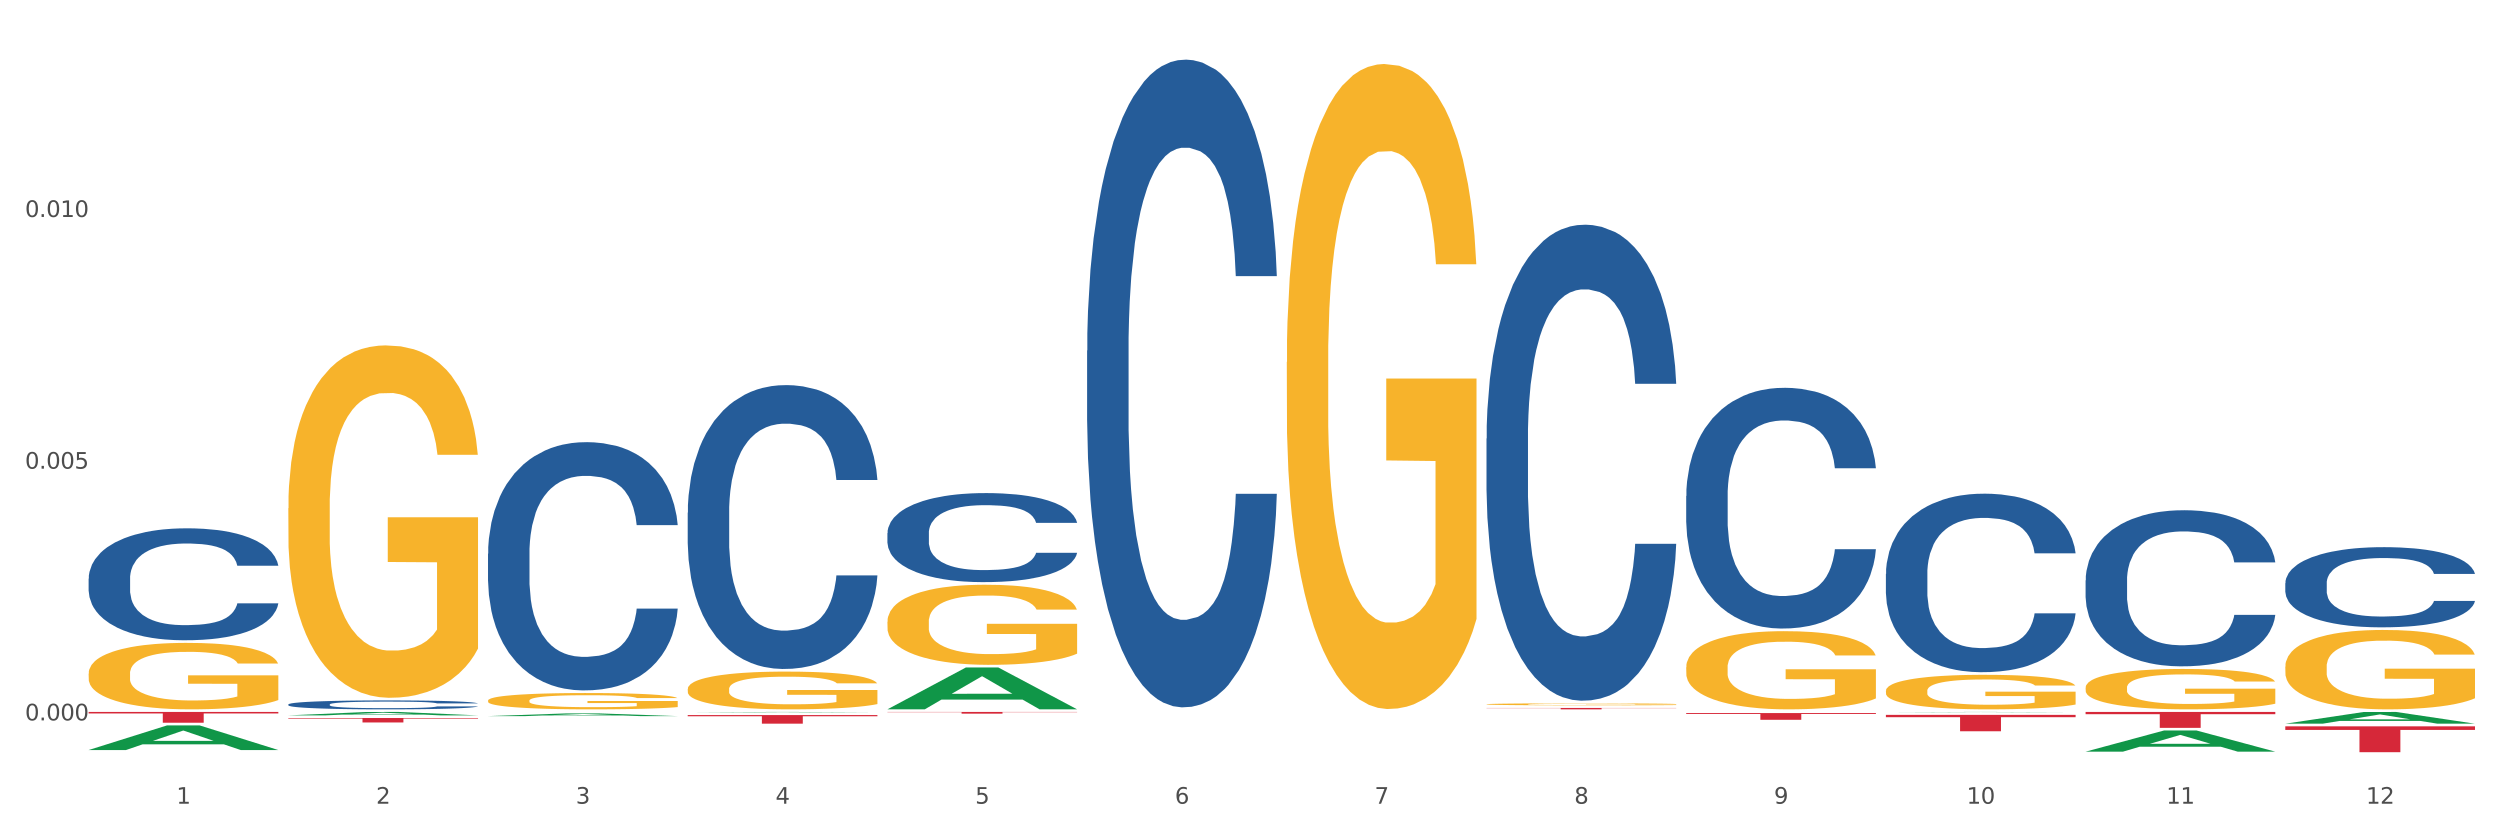 <?xml version="1.0" encoding="utf-8" standalone="no"?>
<!DOCTYPE svg PUBLIC "-//W3C//DTD SVG 1.1//EN"
  "http://www.w3.org/Graphics/SVG/1.1/DTD/svg11.dtd">
<svg xmlns:xlink="http://www.w3.org/1999/xlink" width="1080pt" height="360pt" viewBox="0 0 1080 360" xmlns="http://www.w3.org/2000/svg" version="1.1">
 <rect x="0" y="0" width="1080" height="360" fill="#333333" stroke="none"/>
 <defs>
  <style type="text/css">*{stroke-linejoin: round; stroke-linecap: butt}</style>
 </defs>
 <g id="figure_1">
  <g id="patch_1">
   <path d="M 0 360 
L 1080 360 
L 1080 0 
L 0 0 
z
" style="fill: #ffffff; stroke: #ffffff; stroke-linejoin: miter"/>
  </g>
  <g id="axes_1">
   <g id="matplotlib.axis_1">
    <g id="xtick_1">
     <g id="text_1">
      <!-- 1 -->
      <g style="fill: #4d4d4d" transform="translate(76.207 347.204) scale(0.096 -0.096)">
       <defs>
        <path id="DejaVuSans-31" d="M 794 531 
L 1825 531 
L 1825 4091 
L 703 3866 
L 703 4441 
L 1819 4666 
L 2450 4666 
L 2450 531 
L 3481 531 
L 3481 0 
L 794 0 
L 794 531 
z
" transform="scale(0.016)"/>
       </defs>
       <use xlink:href="#DejaVuSans-31"/>
      </g>
     </g>
    </g>
    <g id="xtick_2">
     <g id="text_2">
      <!-- 2 -->
      <g style="fill: #4d4d4d" transform="translate(162.476 347.204) scale(0.096 -0.096)">
       <defs>
        <path id="DejaVuSans-32" d="M 1228 531 
L 3431 531 
L 3431 0 
L 469 0 
L 469 531 
Q 828 903 1448 1529 
Q 2069 2156 2228 2338 
Q 2531 2678 2651 2914 
Q 2772 3150 2772 3378 
Q 2772 3750 2511 3984 
Q 2250 4219 1831 4219 
Q 1534 4219 1204 4116 
Q 875 4013 500 3803 
L 500 4441 
Q 881 4594 1212 4672 
Q 1544 4750 1819 4750 
Q 2544 4750 2975 4387 
Q 3406 4025 3406 3419 
Q 3406 3131 3298 2873 
Q 3191 2616 2906 2266 
Q 2828 2175 2409 1742 
Q 1991 1309 1228 531 
z
" transform="scale(0.016)"/>
       </defs>
       <use xlink:href="#DejaVuSans-32"/>
      </g>
     </g>
    </g>
    <g id="xtick_3">
     <g id="text_3">
      <!-- 3 -->
      <g style="fill: #4d4d4d" transform="translate(248.745 347.204) scale(0.096 -0.096)">
       <defs>
        <path id="DejaVuSans-33" d="M 2597 2516 
Q 3050 2419 3304 2112 
Q 3559 1806 3559 1356 
Q 3559 666 3084 287 
Q 2609 -91 1734 -91 
Q 1441 -91 1130 -33 
Q 819 25 488 141 
L 488 750 
Q 750 597 1062 519 
Q 1375 441 1716 441 
Q 2309 441 2620 675 
Q 2931 909 2931 1356 
Q 2931 1769 2642 2001 
Q 2353 2234 1838 2234 
L 1294 2234 
L 1294 2753 
L 1863 2753 
Q 2328 2753 2575 2939 
Q 2822 3125 2822 3475 
Q 2822 3834 2567 4026 
Q 2313 4219 1838 4219 
Q 1578 4219 1281 4162 
Q 984 4106 628 3988 
L 628 4550 
Q 988 4650 1302 4700 
Q 1616 4750 1894 4750 
Q 2613 4750 3031 4423 
Q 3450 4097 3450 3541 
Q 3450 3153 3228 2886 
Q 3006 2619 2597 2516 
z
" transform="scale(0.016)"/>
       </defs>
       <use xlink:href="#DejaVuSans-33"/>
      </g>
     </g>
    </g>
    <g id="xtick_4">
     <g id="text_4">
      <!-- 4 -->
      <g style="fill: #4d4d4d" transform="translate(335.014 347.204) scale(0.096 -0.096)">
       <defs>
        <path id="DejaVuSans-34" d="M 2419 4116 
L 825 1625 
L 2419 1625 
L 2419 4116 
z
M 2253 4666 
L 3047 4666 
L 3047 1625 
L 3713 1625 
L 3713 1100 
L 3047 1100 
L 3047 0 
L 2419 0 
L 2419 1100 
L 313 1100 
L 313 1709 
L 2253 4666 
z
" transform="scale(0.016)"/>
       </defs>
       <use xlink:href="#DejaVuSans-34"/>
      </g>
     </g>
    </g>
    <g id="xtick_5">
     <g id="text_5">
      <!-- 5 -->
      <g style="fill: #4d4d4d" transform="translate(421.284 347.204) scale(0.096 -0.096)">
       <defs>
        <path id="DejaVuSans-35" d="M 691 4666 
L 3169 4666 
L 3169 4134 
L 1269 4134 
L 1269 2991 
Q 1406 3038 1543 3061 
Q 1681 3084 1819 3084 
Q 2600 3084 3056 2656 
Q 3513 2228 3513 1497 
Q 3513 744 3044 326 
Q 2575 -91 1722 -91 
Q 1428 -91 1123 -41 
Q 819 9 494 109 
L 494 744 
Q 775 591 1075 516 
Q 1375 441 1709 441 
Q 2250 441 2565 725 
Q 2881 1009 2881 1497 
Q 2881 1984 2565 2268 
Q 2250 2553 1709 2553 
Q 1456 2553 1204 2497 
Q 953 2441 691 2322 
L 691 4666 
z
" transform="scale(0.016)"/>
       </defs>
       <use xlink:href="#DejaVuSans-35"/>
      </g>
     </g>
    </g>
    <g id="xtick_6">
     <g id="text_6">
      <!-- 6 -->
      <g style="fill: #4d4d4d" transform="translate(507.553 347.204) scale(0.096 -0.096)">
       <defs>
        <path id="DejaVuSans-36" d="M 2113 2584 
Q 1688 2584 1439 2293 
Q 1191 2003 1191 1497 
Q 1191 994 1439 701 
Q 1688 409 2113 409 
Q 2538 409 2786 701 
Q 3034 994 3034 1497 
Q 3034 2003 2786 2293 
Q 2538 2584 2113 2584 
z
M 3366 4563 
L 3366 3988 
Q 3128 4100 2886 4159 
Q 2644 4219 2406 4219 
Q 1781 4219 1451 3797 
Q 1122 3375 1075 2522 
Q 1259 2794 1537 2939 
Q 1816 3084 2150 3084 
Q 2853 3084 3261 2657 
Q 3669 2231 3669 1497 
Q 3669 778 3244 343 
Q 2819 -91 2113 -91 
Q 1303 -91 875 529 
Q 447 1150 447 2328 
Q 447 3434 972 4092 
Q 1497 4750 2381 4750 
Q 2619 4750 2861 4703 
Q 3103 4656 3366 4563 
z
" transform="scale(0.016)"/>
       </defs>
       <use xlink:href="#DejaVuSans-36"/>
      </g>
     </g>
    </g>
    <g id="xtick_7">
     <g id="text_7">
      <!-- 7 -->
      <g style="fill: #4d4d4d" transform="translate(593.822 347.204) scale(0.096 -0.096)">
       <defs>
        <path id="DejaVuSans-37" d="M 525 4666 
L 3525 4666 
L 3525 4397 
L 1831 0 
L 1172 0 
L 2766 4134 
L 525 4134 
L 525 4666 
z
" transform="scale(0.016)"/>
       </defs>
       <use xlink:href="#DejaVuSans-37"/>
      </g>
     </g>
    </g>
    <g id="xtick_8">
     <g id="text_8">
      <!-- 8 -->
      <g style="fill: #4d4d4d" transform="translate(680.091 347.204) scale(0.096 -0.096)">
       <defs>
        <path id="DejaVuSans-38" d="M 2034 2216 
Q 1584 2216 1326 1975 
Q 1069 1734 1069 1313 
Q 1069 891 1326 650 
Q 1584 409 2034 409 
Q 2484 409 2743 651 
Q 3003 894 3003 1313 
Q 3003 1734 2745 1975 
Q 2488 2216 2034 2216 
z
M 1403 2484 
Q 997 2584 770 2862 
Q 544 3141 544 3541 
Q 544 4100 942 4425 
Q 1341 4750 2034 4750 
Q 2731 4750 3128 4425 
Q 3525 4100 3525 3541 
Q 3525 3141 3298 2862 
Q 3072 2584 2669 2484 
Q 3125 2378 3379 2068 
Q 3634 1759 3634 1313 
Q 3634 634 3220 271 
Q 2806 -91 2034 -91 
Q 1263 -91 848 271 
Q 434 634 434 1313 
Q 434 1759 690 2068 
Q 947 2378 1403 2484 
z
M 1172 3481 
Q 1172 3119 1398 2916 
Q 1625 2713 2034 2713 
Q 2441 2713 2670 2916 
Q 2900 3119 2900 3481 
Q 2900 3844 2670 4047 
Q 2441 4250 2034 4250 
Q 1625 4250 1398 4047 
Q 1172 3844 1172 3481 
z
" transform="scale(0.016)"/>
       </defs>
       <use xlink:href="#DejaVuSans-38"/>
      </g>
     </g>
    </g>
    <g id="xtick_9">
     <g id="text_9">
      <!-- 9 -->
      <g style="fill: #4d4d4d" transform="translate(766.361 347.204) scale(0.096 -0.096)">
       <defs>
        <path id="DejaVuSans-39" d="M 703 97 
L 703 672 
Q 941 559 1184 500 
Q 1428 441 1663 441 
Q 2288 441 2617 861 
Q 2947 1281 2994 2138 
Q 2813 1869 2534 1725 
Q 2256 1581 1919 1581 
Q 1219 1581 811 2004 
Q 403 2428 403 3163 
Q 403 3881 828 4315 
Q 1253 4750 1959 4750 
Q 2769 4750 3195 4129 
Q 3622 3509 3622 2328 
Q 3622 1225 3098 567 
Q 2575 -91 1691 -91 
Q 1453 -91 1209 -44 
Q 966 3 703 97 
z
M 1959 2075 
Q 2384 2075 2632 2365 
Q 2881 2656 2881 3163 
Q 2881 3666 2632 3958 
Q 2384 4250 1959 4250 
Q 1534 4250 1286 3958 
Q 1038 3666 1038 3163 
Q 1038 2656 1286 2365 
Q 1534 2075 1959 2075 
z
" transform="scale(0.016)"/>
       </defs>
       <use xlink:href="#DejaVuSans-39"/>
      </g>
     </g>
    </g>
    <g id="xtick_10">
     <g id="text_10">
      <!-- 10 -->
      <g style="fill: #4d4d4d" transform="translate(849.576 347.204) scale(0.096 -0.096)">
       <defs>
        <path id="DejaVuSans-30" d="M 2034 4250 
Q 1547 4250 1301 3770 
Q 1056 3291 1056 2328 
Q 1056 1369 1301 889 
Q 1547 409 2034 409 
Q 2525 409 2770 889 
Q 3016 1369 3016 2328 
Q 3016 3291 2770 3770 
Q 2525 4250 2034 4250 
z
M 2034 4750 
Q 2819 4750 3233 4129 
Q 3647 3509 3647 2328 
Q 3647 1150 3233 529 
Q 2819 -91 2034 -91 
Q 1250 -91 836 529 
Q 422 1150 422 2328 
Q 422 3509 836 4129 
Q 1250 4750 2034 4750 
z
" transform="scale(0.016)"/>
       </defs>
       <use xlink:href="#DejaVuSans-31"/>
       <use xlink:href="#DejaVuSans-30" transform="translate(63.623 0)"/>
      </g>
     </g>
    </g>
    <g id="xtick_11">
     <g id="text_11">
      <!-- 11 -->
      <g style="fill: #4d4d4d" transform="translate(935.845 347.204) scale(0.096 -0.096)">
       <use xlink:href="#DejaVuSans-31"/>
       <use xlink:href="#DejaVuSans-31" transform="translate(63.623 0)"/>
      </g>
     </g>
    </g>
    <g id="xtick_12">
     <g id="text_12">
      <!-- 12 -->
      <g style="fill: #4d4d4d" transform="translate(1022.114 347.204) scale(0.096 -0.096)">
       <use xlink:href="#DejaVuSans-31"/>
       <use xlink:href="#DejaVuSans-32" transform="translate(63.623 0)"/>
      </g>
     </g>
    </g>
    <g id="xtick_13"/>
    <g id="xtick_14"/>
    <g id="xtick_15"/>
    <g id="xtick_16"/>
    <g id="xtick_17"/>
    <g id="xtick_18"/>
    <g id="xtick_19"/>
    <g id="xtick_20"/>
    <g id="xtick_21"/>
    <g id="xtick_22"/>
    <g id="xtick_23"/>
   </g>
   <g id="matplotlib.axis_2">
    <g id="ytick_1">
     <g id="text_13">
      <!-- 0.000 -->
      <g style="fill: #4d4d4d" transform="translate(10.8 311.216) scale(0.096 -0.096)">
       <defs>
        <path id="DejaVuSans-2e" d="M 684 794 
L 1344 794 
L 1344 0 
L 684 0 
L 684 794 
z
" transform="scale(0.016)"/>
       </defs>
       <use xlink:href="#DejaVuSans-30"/>
       <use xlink:href="#DejaVuSans-2e" transform="translate(63.623 0)"/>
       <use xlink:href="#DejaVuSans-30" transform="translate(95.41 0)"/>
       <use xlink:href="#DejaVuSans-30" transform="translate(159.033 0)"/>
       <use xlink:href="#DejaVuSans-30" transform="translate(222.656 0)"/>
      </g>
     </g>
    </g>
    <g id="ytick_2">
     <g id="text_14">
      <!-- 0.005 -->
      <g style="fill: #4d4d4d" transform="translate(10.8 202.473) scale(0.096 -0.096)">
       <use xlink:href="#DejaVuSans-30"/>
       <use xlink:href="#DejaVuSans-2e" transform="translate(63.623 0)"/>
       <use xlink:href="#DejaVuSans-30" transform="translate(95.41 0)"/>
       <use xlink:href="#DejaVuSans-30" transform="translate(159.033 0)"/>
       <use xlink:href="#DejaVuSans-35" transform="translate(222.656 0)"/>
      </g>
     </g>
    </g>
    <g id="ytick_3">
     <g id="text_15">
      <!-- 0.010 -->
      <g style="fill: #4d4d4d" transform="translate(10.8 93.73) scale(0.096 -0.096)">
       <use xlink:href="#DejaVuSans-30"/>
       <use xlink:href="#DejaVuSans-2e" transform="translate(63.623 0)"/>
       <use xlink:href="#DejaVuSans-30" transform="translate(95.41 0)"/>
       <use xlink:href="#DejaVuSans-31" transform="translate(159.033 0)"/>
       <use xlink:href="#DejaVuSans-30" transform="translate(222.656 0)"/>
      </g>
     </g>
    </g>
    <g id="ytick_4"/>
    <g id="ytick_5"/>
    <g id="ytick_6"/>
   </g>
   <g id="PolyCollection_1">
    <path d="M 38.283 324.001 
L 38.367 323.991 
L 72.164 313.371 
L 86.189 313.361 
L 120.239 324.021 
L 104.017 324.021 
L 96.666 321.539 
L 61.771 321.539 
L 61.518 321.579 
L 54.421 324.021 
L 38.283 324.021 
L 38.283 324.001 
L 66.165 320.057 
L 92.272 320.047 
L 79.345 315.633 
L 79.176 315.613 
L 79.007 315.643 
L 66.08 320.047 
L 66.165 320.057 
L 38.283 324.001 
z
" clip-path="url(#pc5ac711b83)" style="fill: #109648"/>
    <path d="M 297.091 308.895 
L 379.046 308.895 
L 379.046 309.413 
L 346.808 309.417 
L 346.808 312.626 
L 329.135 312.626 
L 329.135 309.417 
L 297.091 309.413 
L 297.091 308.898 
L 297.091 308.895 
z
" clip-path="url(#pc5ac711b83)" style="fill: #d62839"/>
    <path d="M 987.244 313.765 
L 1069.2 313.765 
L 1069.2 315.319 
L 1036.961 315.329 
L 1036.961 324.95 
L 1019.289 324.95 
L 1019.289 315.329 
L 987.244 315.319 
L 987.244 313.775 
L 987.244 313.765 
z
" clip-path="url(#pc5ac711b83)" style="fill: #d62839"/>
    <path d="M 900.975 307.569 
L 982.931 307.569 
L 982.931 308.523 
L 950.692 308.53 
L 950.692 314.435 
L 933.019 314.435 
L 933.019 308.53 
L 900.975 308.523 
L 900.975 307.575 
L 900.975 307.569 
z
" clip-path="url(#pc5ac711b83)" style="fill: #d62839"/>
    <path d="M 814.706 308.834 
L 896.662 308.834 
L 896.662 309.818 
L 864.423 309.825 
L 864.423 315.915 
L 846.75 315.915 
L 846.75 309.825 
L 814.706 309.818 
L 814.706 308.841 
L 814.706 308.834 
z
" clip-path="url(#pc5ac711b83)" style="fill: #d62839"/>
    <path d="M 38.283 290.995 
L 38.38 290.969 
L 38.38 290.025 
L 38.573 289.212 
L 39.541 287.245 
L 40.992 285.619 
L 42.057 284.754 
L 43.121 284.046 
L 44.379 283.338 
L 45.927 282.603 
L 48.733 281.528 
L 50.475 280.977 
L 52.603 280.4 
L 56.474 279.561 
L 59.28 279.089 
L 62.183 278.696 
L 66.924 278.224 
L 70.02 278.014 
L 73.31 277.857 
L 77.277 277.752 
L 80.277 277.725 
L 86.857 277.804 
L 92.469 278.04 
L 95.178 278.224 
L 98.661 278.538 
L 100.5 278.748 
L 103.499 279.168 
L 106.596 279.719 
L 108.724 280.191 
L 111.917 281.082 
L 114.336 281.974 
L 116.562 283.075 
L 117.723 283.836 
L 118.594 284.544 
L 119.368 285.357 
L 120.142 286.642 
L 102.725 286.642 
L 102.048 285.724 
L 100.983 284.859 
L 99.435 284.019 
L 98.081 283.495 
L 95.758 282.839 
L 93.63 282.42 
L 91.404 282.105 
L 88.695 281.843 
L 86.566 281.712 
L 83.567 281.607 
L 77.664 281.633 
L 73.697 281.843 
L 70.988 282.105 
L 69.246 282.341 
L 67.698 282.603 
L 65.956 282.97 
L 63.924 283.521 
L 62.473 284.019 
L 61.022 284.649 
L 59.86 285.278 
L 58.796 286.013 
L 57.925 286.799 
L 57.248 287.612 
L 56.667 288.609 
L 56.184 290.261 
L 56.184 293.854 
L 56.377 294.667 
L 56.861 295.742 
L 57.441 296.555 
L 58.409 297.525 
L 59.28 298.181 
L 60.925 299.125 
L 62.763 299.912 
L 64.215 300.41 
L 65.666 300.83 
L 68.182 301.407 
L 70.988 301.879 
L 73.407 302.167 
L 76.697 302.429 
L 78.922 302.534 
L 80.857 302.587 
L 85.599 302.587 
L 88.985 302.508 
L 92.759 302.324 
L 95.662 302.088 
L 98.081 301.8 
L 100.79 301.328 
L 102.532 300.882 
L 102.532 295.401 
L 81.244 295.375 
L 81.244 291.73 
L 120.239 291.73 
L 120.239 302.429 
L 118.594 302.98 
L 116.755 303.478 
L 114.82 303.924 
L 111.917 304.475 
L 108.434 304.999 
L 105.338 305.367 
L 102.048 305.681 
L 98.177 305.97 
L 93.146 306.232 
L 90.05 306.337 
L 86.179 306.416 
L 81.631 306.442 
L 77.664 306.389 
L 73.794 306.258 
L 69.73 306.022 
L 65.763 305.681 
L 62.763 305.34 
L 59.764 304.921 
L 56.571 304.37 
L 54.055 303.846 
L 52.12 303.373 
L 49.991 302.77 
L 47.669 301.984 
L 45.927 301.275 
L 44.379 300.541 
L 42.734 299.597 
L 41.573 298.784 
L 40.412 297.761 
L 39.734 297.001 
L 38.96 295.821 
L 38.38 294.169 
L 38.283 290.995 
z
" clip-path="url(#pc5ac711b83)" style="fill: #f7b32b"/>
    <path d="M 728.437 308.052 
L 810.392 308.052 
L 810.392 308.456 
L 778.154 308.459 
L 778.154 310.957 
L 760.481 310.957 
L 760.481 308.459 
L 728.437 308.456 
L 728.437 308.055 
L 728.437 308.052 
z
" clip-path="url(#pc5ac711b83)" style="fill: #d62839"/>
    <path d="M 642.167 305.837 
L 724.123 305.837 
L 724.123 305.921 
L 691.885 305.922 
L 691.885 306.442 
L 674.212 306.442 
L 674.212 305.922 
L 642.167 305.921 
L 642.167 305.838 
L 642.167 305.837 
z
" clip-path="url(#pc5ac711b83)" style="fill: #d62839"/>
    <path d="M 987.244 251.936 
L 987.341 251.905 
L 987.341 251.019 
L 987.632 249.817 
L 988.697 247.602 
L 990.054 245.926 
L 992.379 243.964 
L 993.638 243.142 
L 995.285 242.225 
L 998.675 240.738 
L 1002.55 239.472 
L 1005.263 238.776 
L 1007.297 238.334 
L 1011.85 237.543 
L 1014.466 237.195 
L 1017.178 236.91 
L 1019.503 236.72 
L 1023.378 236.499 
L 1026.478 236.404 
L 1030.063 236.372 
L 1033.066 236.404 
L 1037.038 236.53 
L 1042.85 236.91 
L 1045.078 237.131 
L 1048.081 237.511 
L 1051.181 238.017 
L 1053.7 238.523 
L 1056.606 239.251 
L 1059.609 240.2 
L 1062.516 241.402 
L 1064.55 242.509 
L 1066.197 243.68 
L 1067.65 245.103 
L 1068.716 246.653 
L 1069.2 247.95 
L 1051.472 247.95 
L 1050.988 246.78 
L 1050.019 245.514 
L 1049.05 244.66 
L 1047.985 243.964 
L 1046.338 243.174 
L 1044.885 242.667 
L 1042.463 242.066 
L 1040.235 241.687 
L 1038.394 241.465 
L 1036.166 241.275 
L 1031.419 241.086 
L 1028.028 241.086 
L 1025.897 241.149 
L 1023.282 241.307 
L 1021.053 241.529 
L 1018.438 241.908 
L 1016.403 242.319 
L 1014.369 242.857 
L 1013.207 243.237 
L 1011.463 243.933 
L 1010.3 244.502 
L 1008.75 245.483 
L 1007.879 246.179 
L 1006.329 247.982 
L 1005.65 249.311 
L 1005.36 250.228 
L 1005.166 251.24 
L 1005.166 256.175 
L 1005.747 258.39 
L 1006.232 259.339 
L 1007.007 260.414 
L 1008.46 261.806 
L 1010.591 263.166 
L 1012.819 264.147 
L 1014.66 264.748 
L 1016.403 265.191 
L 1018.147 265.539 
L 1020.278 265.855 
L 1022.022 266.045 
L 1024.638 266.235 
L 1027.738 266.33 
L 1030.16 266.33 
L 1035.1 266.172 
L 1037.328 266.014 
L 1039.46 265.792 
L 1041.785 265.444 
L 1043.625 265.064 
L 1044.691 264.78 
L 1046.435 264.179 
L 1047.791 263.546 
L 1048.953 262.818 
L 1049.728 262.186 
L 1050.6 261.237 
L 1051.278 260.161 
L 1051.472 259.592 
L 1069.2 259.592 
L 1068.813 260.731 
L 1068.134 261.838 
L 1066.778 263.325 
L 1065.713 264.179 
L 1064.066 265.223 
L 1062.322 266.108 
L 1059.9 267.089 
L 1057.672 267.817 
L 1055.347 268.449 
L 1052.828 269.019 
L 1048.275 269.81 
L 1046.628 270.031 
L 1043.141 270.411 
L 1040.428 270.632 
L 1036.456 270.854 
L 1032.388 270.98 
L 1028.125 271.012 
L 1024.347 270.948 
L 1020.182 270.759 
L 1017.566 270.569 
L 1014.66 270.284 
L 1011.269 269.841 
L 1008.072 269.303 
L 1005.069 268.671 
L 1002.26 267.943 
L 999.644 267.121 
L 996.254 265.76 
L 993.735 264.432 
L 991.894 263.198 
L 990.635 262.154 
L 989.375 260.825 
L 988.697 259.908 
L 987.632 257.694 
L 987.244 255.637 
L 987.244 251.936 
z
" clip-path="url(#pc5ac711b83)" style="fill: #255c99"/>
    <path d="M 900.975 250.721 
L 901.072 250.66 
L 901.072 248.935 
L 901.363 246.595 
L 902.428 242.283 
L 903.784 239.019 
L 906.109 235.2 
L 907.369 233.599 
L 909.016 231.813 
L 912.406 228.918 
L 916.281 226.454 
L 918.994 225.099 
L 921.028 224.237 
L 925.581 222.697 
L 928.197 222.019 
L 930.909 221.465 
L 933.234 221.096 
L 937.109 220.664 
L 940.209 220.48 
L 943.794 220.418 
L 946.797 220.48 
L 950.768 220.726 
L 956.581 221.465 
L 958.809 221.896 
L 961.812 222.635 
L 964.912 223.621 
L 967.431 224.606 
L 970.337 226.023 
L 973.34 227.871 
L 976.246 230.211 
L 978.281 232.367 
L 979.928 234.646 
L 981.381 237.417 
L 982.446 240.435 
L 982.931 242.961 
L 965.203 242.961 
L 964.718 240.682 
L 963.75 238.218 
L 962.781 236.555 
L 961.715 235.2 
L 960.068 233.66 
L 958.615 232.675 
L 956.193 231.505 
L 953.965 230.765 
L 952.125 230.334 
L 949.897 229.965 
L 945.15 229.595 
L 941.759 229.595 
L 939.628 229.718 
L 937.012 230.026 
L 934.784 230.458 
L 932.169 231.197 
L 930.134 231.997 
L 928.1 233.044 
L 926.937 233.783 
L 925.194 235.139 
L 924.031 236.247 
L 922.481 238.157 
L 921.609 239.512 
L 920.059 243.022 
L 919.381 245.609 
L 919.091 247.395 
L 918.897 249.366 
L 918.897 258.974 
L 919.478 263.286 
L 919.962 265.134 
L 920.737 267.228 
L 922.191 269.938 
L 924.322 272.586 
L 926.55 274.496 
L 928.391 275.666 
L 930.134 276.528 
L 931.878 277.206 
L 934.009 277.822 
L 935.753 278.191 
L 938.369 278.561 
L 941.469 278.745 
L 943.89 278.745 
L 948.831 278.437 
L 951.059 278.13 
L 953.19 277.698 
L 955.515 277.021 
L 957.356 276.282 
L 958.422 275.727 
L 960.165 274.557 
L 961.522 273.325 
L 962.684 271.909 
L 963.459 270.677 
L 964.331 268.829 
L 965.009 266.735 
L 965.203 265.626 
L 982.931 265.626 
L 982.543 267.844 
L 981.865 269.999 
L 980.509 272.894 
L 979.443 274.557 
L 977.796 276.59 
L 976.053 278.314 
L 973.631 280.224 
L 971.403 281.64 
L 969.078 282.872 
L 966.559 283.981 
L 962.006 285.521 
L 960.359 285.952 
L 956.872 286.691 
L 954.159 287.122 
L 950.187 287.553 
L 946.119 287.799 
L 941.856 287.861 
L 938.078 287.738 
L 933.912 287.368 
L 931.297 286.999 
L 928.391 286.444 
L 925 285.582 
L 921.803 284.535 
L 918.8 283.303 
L 915.991 281.887 
L 913.375 280.285 
L 909.984 277.637 
L 907.466 275.05 
L 905.625 272.648 
L 904.366 270.615 
L 903.106 268.028 
L 902.428 266.242 
L 901.363 261.931 
L 900.975 257.927 
L 900.975 250.721 
z
" clip-path="url(#pc5ac711b83)" style="fill: #255c99"/>
    <path d="M 987.244 287.99 
L 987.341 287.959 
L 987.341 286.831 
L 987.535 285.86 
L 988.502 283.511 
L 989.954 281.568 
L 991.018 280.535 
L 992.082 279.689 
L 993.34 278.843 
L 994.888 277.966 
L 997.694 276.681 
L 999.436 276.023 
L 1001.565 275.334 
L 1005.435 274.332 
L 1008.241 273.768 
L 1011.144 273.298 
L 1015.885 272.734 
L 1018.982 272.484 
L 1022.271 272.296 
L 1026.239 272.17 
L 1029.238 272.139 
L 1035.818 272.233 
L 1041.43 272.515 
L 1044.139 272.734 
L 1047.623 273.11 
L 1049.461 273.361 
L 1052.461 273.862 
L 1055.557 274.52 
L 1057.686 275.084 
L 1060.879 276.149 
L 1063.298 277.214 
L 1065.523 278.53 
L 1066.684 279.438 
L 1067.555 280.284 
L 1068.329 281.255 
L 1069.103 282.79 
L 1051.686 282.79 
L 1051.009 281.694 
L 1049.945 280.66 
L 1048.397 279.657 
L 1047.042 279.031 
L 1044.72 278.248 
L 1042.591 277.746 
L 1040.366 277.371 
L 1037.656 277.057 
L 1035.528 276.901 
L 1032.528 276.775 
L 1026.626 276.807 
L 1022.658 277.057 
L 1019.949 277.371 
L 1018.207 277.652 
L 1016.659 277.966 
L 1014.918 278.404 
L 1012.886 279.062 
L 1011.434 279.657 
L 1009.983 280.409 
L 1008.822 281.161 
L 1007.757 282.038 
L 1006.887 282.978 
L 1006.209 283.949 
L 1005.629 285.14 
L 1005.145 287.113 
L 1005.145 291.405 
L 1005.338 292.376 
L 1005.822 293.66 
L 1006.403 294.632 
L 1007.37 295.791 
L 1008.241 296.574 
L 1009.886 297.702 
L 1011.725 298.641 
L 1013.176 299.237 
L 1014.627 299.738 
L 1017.143 300.427 
L 1019.949 300.991 
L 1022.368 301.336 
L 1025.658 301.649 
L 1027.883 301.774 
L 1029.819 301.837 
L 1034.56 301.837 
L 1037.947 301.743 
L 1041.72 301.523 
L 1044.623 301.242 
L 1047.042 300.897 
L 1049.751 300.333 
L 1051.493 299.801 
L 1051.493 293.253 
L 1030.206 293.222 
L 1030.206 288.867 
L 1069.2 288.867 
L 1069.2 301.649 
L 1067.555 302.307 
L 1065.717 302.902 
L 1063.781 303.434 
L 1060.879 304.092 
L 1057.395 304.719 
L 1054.299 305.157 
L 1051.009 305.533 
L 1047.139 305.878 
L 1042.107 306.191 
L 1039.011 306.316 
L 1035.14 306.41 
L 1030.593 306.442 
L 1026.626 306.379 
L 1022.755 306.223 
L 1018.691 305.941 
L 1014.724 305.533 
L 1011.725 305.126 
L 1008.725 304.625 
L 1005.532 303.967 
L 1003.016 303.34 
L 1001.081 302.777 
L 998.952 302.056 
L 996.63 301.116 
L 994.888 300.27 
L 993.34 299.393 
L 991.695 298.266 
L 990.534 297.294 
L 989.373 296.073 
L 988.696 295.164 
L 987.922 293.754 
L 987.341 291.781 
L 987.244 287.99 
z
" clip-path="url(#pc5ac711b83)" style="fill: #f7b32b"/>
    <path d="M 814.706 247.918 
L 814.803 247.848 
L 814.803 245.876 
L 815.093 243.199 
L 816.159 238.269 
L 817.515 234.536 
L 819.84 230.169 
L 821.1 228.337 
L 822.746 226.295 
L 826.137 222.984 
L 830.012 220.167 
L 832.724 218.617 
L 834.759 217.631 
L 839.312 215.87 
L 841.928 215.095 
L 844.64 214.462 
L 846.965 214.039 
L 850.84 213.546 
L 853.94 213.335 
L 857.524 213.264 
L 860.527 213.335 
L 864.499 213.616 
L 870.312 214.462 
L 872.54 214.955 
L 875.543 215.8 
L 878.643 216.927 
L 881.162 218.054 
L 884.068 219.674 
L 887.071 221.787 
L 889.977 224.463 
L 892.012 226.929 
L 893.658 229.535 
L 895.112 232.704 
L 896.177 236.156 
L 896.662 239.044 
L 878.934 239.044 
L 878.449 236.437 
L 877.48 233.62 
L 876.512 231.718 
L 875.446 230.169 
L 873.799 228.408 
L 872.346 227.281 
L 869.924 225.943 
L 867.696 225.097 
L 865.856 224.604 
L 863.627 224.182 
L 858.881 223.759 
L 855.49 223.759 
L 853.359 223.9 
L 850.743 224.252 
L 848.515 224.745 
L 845.899 225.59 
L 843.865 226.506 
L 841.831 227.703 
L 840.668 228.549 
L 838.924 230.098 
L 837.762 231.366 
L 836.212 233.55 
L 835.34 235.099 
L 833.79 239.114 
L 833.112 242.072 
L 832.821 244.115 
L 832.628 246.369 
L 832.628 257.357 
L 833.209 262.287 
L 833.693 264.4 
L 834.468 266.795 
L 835.921 269.894 
L 838.053 272.923 
L 840.281 275.107 
L 842.121 276.445 
L 843.865 277.431 
L 845.609 278.206 
L 847.74 278.91 
L 849.484 279.333 
L 852.099 279.755 
L 855.199 279.967 
L 857.621 279.967 
L 862.562 279.614 
L 864.79 279.262 
L 866.921 278.769 
L 869.246 277.994 
L 871.087 277.149 
L 872.152 276.515 
L 873.896 275.177 
L 875.252 273.768 
L 876.415 272.148 
L 877.19 270.74 
L 878.062 268.626 
L 878.74 266.232 
L 878.934 264.964 
L 896.662 264.964 
L 896.274 267.499 
L 895.596 269.965 
L 894.24 273.275 
L 893.174 275.177 
L 891.527 277.501 
L 889.784 279.474 
L 887.362 281.657 
L 885.134 283.277 
L 882.809 284.686 
L 880.29 285.954 
L 875.737 287.714 
L 874.09 288.208 
L 870.602 289.053 
L 867.89 289.546 
L 863.918 290.039 
L 859.849 290.321 
L 855.587 290.391 
L 851.809 290.25 
L 847.643 289.828 
L 845.028 289.405 
L 842.121 288.771 
L 838.731 287.785 
L 835.534 286.588 
L 832.531 285.179 
L 829.721 283.559 
L 827.106 281.727 
L 823.715 278.699 
L 821.196 275.74 
L 819.356 272.993 
L 818.096 270.669 
L 816.837 267.711 
L 816.159 265.668 
L 815.093 260.738 
L 814.706 256.159 
L 814.706 247.918 
z
" clip-path="url(#pc5ac711b83)" style="fill: #255c99"/>
    <path d="M 642.167 189.468 
L 642.264 189.28 
L 642.264 184.021 
L 642.555 176.885 
L 643.621 163.739 
L 644.977 153.785 
L 647.302 142.142 
L 648.561 137.259 
L 650.208 131.813 
L 653.599 122.986 
L 657.474 115.474 
L 660.186 111.342 
L 662.22 108.713 
L 666.774 104.018 
L 669.389 101.952 
L 672.102 100.262 
L 674.427 99.135 
L 678.302 97.821 
L 681.402 97.257 
L 684.986 97.069 
L 687.989 97.257 
L 691.961 98.008 
L 697.773 100.262 
L 700.001 101.577 
L 703.005 103.83 
L 706.105 106.835 
L 708.623 109.84 
L 711.53 114.159 
L 714.533 119.793 
L 717.439 126.93 
L 719.473 133.503 
L 721.12 140.451 
L 722.573 148.903 
L 723.639 158.105 
L 724.123 165.805 
L 706.395 165.805 
L 705.911 158.856 
L 704.942 151.344 
L 703.973 146.273 
L 702.908 142.142 
L 701.261 137.447 
L 699.808 134.442 
L 697.386 130.874 
L 695.158 128.62 
L 693.317 127.305 
L 691.089 126.179 
L 686.342 125.052 
L 682.952 125.052 
L 680.82 125.427 
L 678.205 126.366 
L 675.977 127.681 
L 673.361 129.935 
L 671.327 132.376 
L 669.292 135.569 
L 668.13 137.822 
L 666.386 141.954 
L 665.224 145.334 
L 663.674 151.156 
L 662.802 155.288 
L 661.252 165.992 
L 660.574 173.88 
L 660.283 179.326 
L 660.089 185.336 
L 660.089 214.633 
L 660.67 227.779 
L 661.155 233.413 
L 661.93 239.798 
L 663.383 248.061 
L 665.514 256.137 
L 667.742 261.959 
L 669.583 265.527 
L 671.327 268.156 
L 673.07 270.222 
L 675.202 272.1 
L 676.945 273.227 
L 679.561 274.354 
L 682.661 274.917 
L 685.083 274.917 
L 690.023 273.978 
L 692.252 273.039 
L 694.383 271.724 
L 696.708 269.658 
L 698.548 267.405 
L 699.614 265.715 
L 701.358 262.146 
L 702.714 258.39 
L 703.876 254.071 
L 704.651 250.315 
L 705.523 244.681 
L 706.201 238.296 
L 706.395 234.915 
L 724.123 234.915 
L 723.736 241.676 
L 723.058 248.249 
L 721.701 257.076 
L 720.636 262.146 
L 718.989 268.344 
L 717.245 273.602 
L 714.823 279.424 
L 712.595 283.744 
L 710.27 287.5 
L 707.751 290.88 
L 703.198 295.575 
L 701.551 296.89 
L 698.064 299.143 
L 695.351 300.458 
L 691.38 301.772 
L 687.311 302.524 
L 683.048 302.711 
L 679.27 302.336 
L 675.105 301.209 
L 672.489 300.082 
L 669.583 298.392 
L 666.192 295.763 
L 662.995 292.57 
L 659.992 288.814 
L 657.183 284.495 
L 654.567 279.612 
L 651.177 271.536 
L 648.658 263.649 
L 646.817 256.325 
L 645.558 250.127 
L 644.299 242.24 
L 643.621 236.793 
L 642.555 223.647 
L 642.167 211.44 
L 642.167 189.468 
z
" clip-path="url(#pc5ac711b83)" style="fill: #255c99"/>
    <path d="M 469.629 151.488 
L 469.726 151.233 
L 469.726 144.078 
L 470.017 134.367 
L 471.082 116.478 
L 472.438 102.935 
L 474.763 87.091 
L 476.023 80.446 
L 477.67 73.036 
L 481.06 61.025 
L 484.935 50.803 
L 487.648 45.181 
L 489.682 41.603 
L 494.235 35.215 
L 496.851 32.404 
L 499.563 30.104 
L 501.888 28.571 
L 505.763 26.782 
L 508.863 26.015 
L 512.448 25.759 
L 515.451 26.015 
L 519.422 27.037 
L 525.235 30.104 
L 527.463 31.893 
L 530.466 34.959 
L 533.566 39.048 
L 536.085 43.137 
L 538.991 49.014 
L 541.994 56.681 
L 544.9 66.391 
L 546.935 75.336 
L 548.582 84.791 
L 550.035 96.29 
L 551.1 108.812 
L 551.585 119.29 
L 533.857 119.29 
L 533.372 109.834 
L 532.404 99.612 
L 531.435 92.713 
L 530.369 87.091 
L 528.722 80.702 
L 527.269 76.613 
L 524.847 71.758 
L 522.619 68.691 
L 520.779 66.902 
L 518.551 65.369 
L 513.804 63.836 
L 510.413 63.836 
L 508.282 64.347 
L 505.666 65.625 
L 503.438 67.414 
L 500.823 70.48 
L 498.788 73.802 
L 496.754 78.147 
L 495.591 81.213 
L 493.848 86.835 
L 492.685 91.435 
L 491.135 99.357 
L 490.263 104.979 
L 488.713 119.545 
L 488.035 130.278 
L 487.745 137.689 
L 487.551 145.866 
L 487.551 185.732 
L 488.132 203.62 
L 488.616 211.286 
L 489.391 219.975 
L 490.845 231.219 
L 492.976 242.207 
L 495.204 250.129 
L 497.044 254.985 
L 498.788 258.562 
L 500.532 261.373 
L 502.663 263.929 
L 504.407 265.462 
L 507.023 266.995 
L 510.123 267.762 
L 512.544 267.762 
L 517.485 266.484 
L 519.713 265.207 
L 521.844 263.418 
L 524.169 260.607 
L 526.01 257.54 
L 527.076 255.24 
L 528.819 250.385 
L 530.176 245.274 
L 531.338 239.396 
L 532.113 234.285 
L 532.985 226.619 
L 533.663 217.93 
L 533.857 213.331 
L 551.585 213.331 
L 551.197 222.53 
L 550.519 231.474 
L 549.163 243.485 
L 548.097 250.385 
L 546.45 258.818 
L 544.707 265.973 
L 542.285 273.895 
L 540.057 279.773 
L 537.732 284.884 
L 535.213 289.483 
L 530.66 295.872 
L 529.013 297.661 
L 525.526 300.727 
L 522.813 302.516 
L 518.841 304.305 
L 514.772 305.327 
L 510.51 305.583 
L 506.732 305.072 
L 502.566 303.538 
L 499.951 302.005 
L 497.044 299.705 
L 493.654 296.128 
L 490.457 291.783 
L 487.454 286.672 
L 484.645 280.795 
L 482.029 274.151 
L 478.638 263.162 
L 476.12 252.429 
L 474.279 242.463 
L 473.02 234.03 
L 471.76 223.297 
L 471.082 215.886 
L 470.017 197.998 
L 469.629 181.387 
L 469.629 151.488 
z
" clip-path="url(#pc5ac711b83)" style="fill: #255c99"/>
    <path d="M 383.36 230.295 
L 383.457 230.26 
L 383.457 229.277 
L 383.747 227.942 
L 384.813 225.482 
L 386.169 223.621 
L 388.494 221.442 
L 389.754 220.529 
L 391.4 219.51 
L 394.791 217.859 
L 398.666 216.454 
L 401.378 215.681 
L 403.413 215.189 
L 407.966 214.311 
L 410.582 213.924 
L 413.294 213.608 
L 415.619 213.397 
L 419.494 213.151 
L 422.594 213.046 
L 426.178 213.011 
L 429.181 213.046 
L 433.153 213.187 
L 438.966 213.608 
L 441.194 213.854 
L 444.197 214.276 
L 447.297 214.838 
L 449.816 215.4 
L 452.722 216.208 
L 455.725 217.262 
L 458.631 218.597 
L 460.666 219.826 
L 462.312 221.126 
L 463.766 222.707 
L 464.831 224.429 
L 465.316 225.869 
L 447.588 225.869 
L 447.103 224.569 
L 446.134 223.164 
L 445.166 222.215 
L 444.1 221.442 
L 442.453 220.564 
L 441 220.002 
L 438.578 219.335 
L 436.35 218.913 
L 434.51 218.667 
L 432.281 218.456 
L 427.535 218.245 
L 424.144 218.245 
L 422.013 218.316 
L 419.397 218.491 
L 417.169 218.737 
L 414.553 219.159 
L 412.519 219.616 
L 410.485 220.213 
L 409.322 220.634 
L 407.578 221.407 
L 406.416 222.04 
L 404.866 223.129 
L 403.994 223.902 
L 402.444 225.904 
L 401.766 227.38 
L 401.475 228.398 
L 401.282 229.523 
L 401.282 235.003 
L 401.863 237.462 
L 402.347 238.516 
L 403.122 239.711 
L 404.575 241.256 
L 406.707 242.767 
L 408.935 243.856 
L 410.775 244.524 
L 412.519 245.016 
L 414.263 245.402 
L 416.394 245.753 
L 418.138 245.964 
L 420.753 246.175 
L 423.853 246.28 
L 426.275 246.28 
L 431.216 246.105 
L 433.444 245.929 
L 435.575 245.683 
L 437.9 245.297 
L 439.741 244.875 
L 440.806 244.559 
L 442.55 243.891 
L 443.906 243.189 
L 445.069 242.381 
L 445.844 241.678 
L 446.716 240.624 
L 447.394 239.43 
L 447.588 238.797 
L 465.316 238.797 
L 464.928 240.062 
L 464.25 241.292 
L 462.894 242.943 
L 461.828 243.891 
L 460.181 245.051 
L 458.437 246.034 
L 456.016 247.123 
L 453.788 247.931 
L 451.463 248.634 
L 448.944 249.266 
L 444.391 250.145 
L 442.744 250.391 
L 439.256 250.812 
L 436.544 251.058 
L 432.572 251.304 
L 428.503 251.445 
L 424.241 251.48 
L 420.463 251.409 
L 416.297 251.199 
L 413.682 250.988 
L 410.775 250.672 
L 407.385 250.18 
L 404.188 249.583 
L 401.185 248.88 
L 398.375 248.072 
L 395.76 247.159 
L 392.369 245.648 
L 389.85 244.172 
L 388.01 242.802 
L 386.75 241.643 
L 385.491 240.167 
L 384.813 239.149 
L 383.747 236.689 
L 383.36 234.406 
L 383.36 230.295 
z
" clip-path="url(#pc5ac711b83)" style="fill: #255c99"/>
    <path d="M 297.091 221.466 
L 297.187 221.354 
L 297.187 218.218 
L 297.478 213.962 
L 298.544 206.122 
L 299.9 200.186 
L 302.225 193.242 
L 303.484 190.33 
L 305.131 187.082 
L 308.522 181.818 
L 312.397 177.338 
L 315.109 174.874 
L 317.144 173.306 
L 321.697 170.506 
L 324.312 169.274 
L 327.025 168.266 
L 329.35 167.594 
L 333.225 166.81 
L 336.325 166.474 
L 339.909 166.362 
L 342.912 166.474 
L 346.884 166.922 
L 352.697 168.266 
L 354.925 169.05 
L 357.928 170.394 
L 361.028 172.186 
L 363.546 173.978 
L 366.453 176.554 
L 369.456 179.914 
L 372.362 184.17 
L 374.396 188.09 
L 376.043 192.234 
L 377.496 197.274 
L 378.562 202.762 
L 379.046 207.354 
L 361.318 207.354 
L 360.834 203.21 
L 359.865 198.73 
L 358.896 195.706 
L 357.831 193.242 
L 356.184 190.442 
L 354.731 188.65 
L 352.309 186.522 
L 350.081 185.178 
L 348.24 184.394 
L 346.012 183.722 
L 341.265 183.05 
L 337.875 183.05 
L 335.744 183.274 
L 333.128 183.834 
L 330.9 184.618 
L 328.284 185.962 
L 326.25 187.418 
L 324.215 189.322 
L 323.053 190.666 
L 321.309 193.13 
L 320.147 195.146 
L 318.597 198.618 
L 317.725 201.082 
L 316.175 207.466 
L 315.497 212.17 
L 315.206 215.418 
L 315.012 219.002 
L 315.012 236.474 
L 315.594 244.314 
L 316.078 247.674 
L 316.853 251.482 
L 318.306 256.41 
L 320.437 261.226 
L 322.665 264.698 
L 324.506 266.826 
L 326.25 268.394 
L 327.994 269.626 
L 330.125 270.746 
L 331.869 271.418 
L 334.484 272.09 
L 337.584 272.426 
L 340.006 272.426 
L 344.947 271.866 
L 347.175 271.306 
L 349.306 270.522 
L 351.631 269.29 
L 353.472 267.946 
L 354.537 266.938 
L 356.281 264.81 
L 357.637 262.57 
L 358.8 259.994 
L 359.575 257.754 
L 360.446 254.394 
L 361.125 250.586 
L 361.318 248.57 
L 379.046 248.57 
L 378.659 252.602 
L 377.981 256.522 
L 376.625 261.786 
L 375.559 264.81 
L 373.912 268.506 
L 372.168 271.642 
L 369.746 275.114 
L 367.518 277.69 
L 365.193 279.93 
L 362.675 281.946 
L 358.121 284.746 
L 356.475 285.53 
L 352.987 286.874 
L 350.275 287.658 
L 346.303 288.442 
L 342.234 288.89 
L 337.972 289.002 
L 334.194 288.778 
L 330.028 288.106 
L 327.412 287.434 
L 324.506 286.426 
L 321.115 284.858 
L 317.919 282.954 
L 314.916 280.714 
L 312.106 278.138 
L 309.491 275.226 
L 306.1 270.41 
L 303.581 265.706 
L 301.741 261.338 
L 300.481 257.642 
L 299.222 252.938 
L 298.544 249.69 
L 297.478 241.85 
L 297.091 234.57 
L 297.091 221.466 
z
" clip-path="url(#pc5ac711b83)" style="fill: #255c99"/>
    <path d="M 210.821 239.199 
L 210.918 239.102 
L 210.918 236.359 
L 211.209 232.637 
L 212.275 225.781 
L 213.631 220.589 
L 215.956 214.517 
L 217.215 211.97 
L 218.862 209.13 
L 222.253 204.526 
L 226.128 200.608 
L 228.84 198.453 
L 230.874 197.082 
L 235.428 194.633 
L 238.043 193.556 
L 240.756 192.674 
L 243.081 192.087 
L 246.956 191.401 
L 250.056 191.107 
L 253.64 191.009 
L 256.643 191.107 
L 260.615 191.499 
L 266.427 192.674 
L 268.655 193.36 
L 271.659 194.535 
L 274.759 196.103 
L 277.277 197.67 
L 280.183 199.922 
L 283.187 202.861 
L 286.093 206.583 
L 288.127 210.011 
L 289.774 213.635 
L 291.227 218.043 
L 292.293 222.842 
L 292.777 226.858 
L 275.049 226.858 
L 274.565 223.234 
L 273.596 219.316 
L 272.627 216.672 
L 271.562 214.517 
L 269.915 212.068 
L 268.462 210.501 
L 266.04 208.64 
L 263.812 207.464 
L 261.971 206.779 
L 259.743 206.191 
L 254.996 205.603 
L 251.606 205.603 
L 249.474 205.799 
L 246.859 206.289 
L 244.631 206.975 
L 242.015 208.15 
L 239.981 209.423 
L 237.946 211.089 
L 236.784 212.264 
L 235.04 214.419 
L 233.878 216.182 
L 232.328 219.218 
L 231.456 221.373 
L 229.906 226.956 
L 229.228 231.07 
L 228.937 233.91 
L 228.743 237.045 
L 228.743 252.324 
L 229.324 259.181 
L 229.809 262.119 
L 230.584 265.449 
L 232.037 269.759 
L 234.168 273.971 
L 236.396 277.007 
L 238.237 278.868 
L 239.981 280.24 
L 241.724 281.317 
L 243.856 282.296 
L 245.599 282.884 
L 248.215 283.472 
L 251.315 283.766 
L 253.737 283.766 
L 258.677 283.276 
L 260.905 282.786 
L 263.037 282.101 
L 265.362 281.023 
L 267.202 279.848 
L 268.268 278.966 
L 270.012 277.105 
L 271.368 275.146 
L 272.53 272.893 
L 273.305 270.934 
L 274.177 267.996 
L 274.855 264.666 
L 275.049 262.903 
L 292.777 262.903 
L 292.39 266.429 
L 291.712 269.857 
L 290.355 274.461 
L 289.29 277.105 
L 287.643 280.337 
L 285.899 283.08 
L 283.477 286.116 
L 281.249 288.369 
L 278.924 290.328 
L 276.405 292.091 
L 271.852 294.54 
L 270.205 295.225 
L 266.718 296.401 
L 264.005 297.086 
L 260.034 297.772 
L 255.965 298.164 
L 251.702 298.262 
L 247.924 298.066 
L 243.759 297.478 
L 241.143 296.891 
L 238.237 296.009 
L 234.846 294.638 
L 231.649 292.973 
L 228.646 291.014 
L 225.837 288.761 
L 223.221 286.214 
L 219.831 282.003 
L 217.312 277.889 
L 215.471 274.069 
L 214.212 270.837 
L 212.953 266.723 
L 212.275 263.882 
L 211.209 257.026 
L 210.821 250.659 
L 210.821 239.199 
z
" clip-path="url(#pc5ac711b83)" style="fill: #255c99"/>
    <path d="M 124.552 304.312 
L 124.649 304.309 
L 124.649 304.21 
L 124.94 304.076 
L 126.005 303.829 
L 127.362 303.641 
L 129.687 303.422 
L 130.946 303.331 
L 132.593 303.228 
L 135.983 303.062 
L 139.858 302.921 
L 142.571 302.843 
L 144.605 302.794 
L 149.158 302.705 
L 151.774 302.667 
L 154.486 302.635 
L 156.811 302.614 
L 160.686 302.589 
L 163.786 302.578 
L 167.371 302.575 
L 170.374 302.578 
L 174.346 302.592 
L 180.158 302.635 
L 182.386 302.66 
L 185.389 302.702 
L 188.489 302.758 
L 191.008 302.815 
L 193.914 302.896 
L 196.917 303.002 
L 199.824 303.136 
L 201.858 303.26 
L 203.505 303.391 
L 204.958 303.55 
L 206.024 303.723 
L 206.508 303.867 
L 188.78 303.867 
L 188.296 303.737 
L 187.327 303.595 
L 186.358 303.5 
L 185.292 303.422 
L 183.646 303.334 
L 182.192 303.278 
L 179.771 303.21 
L 177.543 303.168 
L 175.702 303.143 
L 173.474 303.122 
L 168.727 303.101 
L 165.336 303.101 
L 163.205 303.108 
L 160.589 303.126 
L 158.361 303.15 
L 155.746 303.193 
L 153.711 303.239 
L 151.677 303.299 
L 150.515 303.341 
L 148.771 303.419 
L 147.608 303.482 
L 146.058 303.592 
L 145.186 303.67 
L 143.636 303.871 
L 142.958 304.019 
L 142.668 304.122 
L 142.474 304.235 
L 142.474 304.786 
L 143.055 305.033 
L 143.54 305.139 
L 144.315 305.259 
L 145.768 305.414 
L 147.899 305.566 
L 150.127 305.675 
L 151.968 305.743 
L 153.711 305.792 
L 155.455 305.831 
L 157.586 305.866 
L 159.33 305.887 
L 161.946 305.909 
L 165.046 305.919 
L 167.468 305.919 
L 172.408 305.901 
L 174.636 305.884 
L 176.768 305.859 
L 179.092 305.82 
L 180.933 305.778 
L 181.999 305.746 
L 183.742 305.679 
L 185.099 305.608 
L 186.261 305.527 
L 187.036 305.457 
L 187.908 305.351 
L 188.586 305.231 
L 188.78 305.167 
L 206.508 305.167 
L 206.12 305.294 
L 205.442 305.418 
L 204.086 305.584 
L 203.02 305.679 
L 201.374 305.796 
L 199.63 305.894 
L 197.208 306.004 
L 194.98 306.085 
L 192.655 306.156 
L 190.136 306.219 
L 185.583 306.308 
L 183.936 306.332 
L 180.449 306.375 
L 177.736 306.399 
L 173.764 306.424 
L 169.696 306.438 
L 165.433 306.442 
L 161.655 306.435 
L 157.49 306.414 
L 154.874 306.392 
L 151.968 306.361 
L 148.577 306.311 
L 145.38 306.251 
L 142.377 306.18 
L 139.568 306.099 
L 136.952 306.007 
L 133.562 305.856 
L 131.043 305.707 
L 129.202 305.57 
L 127.943 305.453 
L 126.683 305.305 
L 126.005 305.202 
L 124.94 304.955 
L 124.552 304.726 
L 124.552 304.312 
z
" clip-path="url(#pc5ac711b83)" style="fill: #255c99"/>
    <path d="M 38.283 249.963 
L 38.38 249.919 
L 38.38 248.682 
L 38.67 247.003 
L 39.736 243.911 
L 41.092 241.57 
L 43.417 238.832 
L 44.677 237.683 
L 46.324 236.402 
L 49.714 234.326 
L 53.589 232.559 
L 56.302 231.588 
L 58.336 230.969 
L 62.889 229.865 
L 65.505 229.379 
L 68.217 228.981 
L 70.542 228.716 
L 74.417 228.407 
L 77.517 228.275 
L 81.101 228.23 
L 84.105 228.275 
L 88.076 228.451 
L 93.889 228.981 
L 96.117 229.291 
L 99.12 229.821 
L 102.22 230.527 
L 104.739 231.234 
L 107.645 232.25 
L 110.648 233.575 
L 113.554 235.254 
L 115.589 236.8 
L 117.236 238.434 
L 118.689 240.422 
L 119.754 242.586 
L 120.239 244.397 
L 102.511 244.397 
L 102.026 242.763 
L 101.058 240.996 
L 100.089 239.803 
L 99.023 238.832 
L 97.376 237.727 
L 95.923 237.021 
L 93.501 236.181 
L 91.273 235.651 
L 89.433 235.342 
L 87.205 235.077 
L 82.458 234.812 
L 79.067 234.812 
L 76.936 234.9 
L 74.32 235.121 
L 72.092 235.43 
L 69.477 235.96 
L 67.442 236.535 
L 65.408 237.286 
L 64.245 237.816 
L 62.502 238.787 
L 61.339 239.583 
L 59.789 240.952 
L 58.917 241.924 
L 57.367 244.441 
L 56.689 246.297 
L 56.399 247.578 
L 56.205 248.991 
L 56.205 255.882 
L 56.786 258.974 
L 57.27 260.299 
L 58.045 261.801 
L 59.498 263.744 
L 61.63 265.644 
L 63.858 267.013 
L 65.698 267.852 
L 67.442 268.471 
L 69.186 268.957 
L 71.317 269.398 
L 73.061 269.663 
L 75.677 269.928 
L 78.776 270.061 
L 81.198 270.061 
L 86.139 269.84 
L 88.367 269.619 
L 90.498 269.31 
L 92.823 268.824 
L 94.664 268.294 
L 95.73 267.896 
L 97.473 267.057 
L 98.83 266.174 
L 99.992 265.158 
L 100.767 264.274 
L 101.639 262.949 
L 102.317 261.447 
L 102.511 260.652 
L 120.239 260.652 
L 119.851 262.242 
L 119.173 263.788 
L 117.817 265.865 
L 116.751 267.057 
L 115.104 268.515 
L 113.361 269.752 
L 110.939 271.121 
L 108.711 272.137 
L 106.386 273.02 
L 103.867 273.815 
L 99.314 274.92 
L 97.667 275.229 
L 94.18 275.759 
L 91.467 276.068 
L 87.495 276.377 
L 83.426 276.554 
L 79.164 276.598 
L 75.386 276.51 
L 71.22 276.245 
L 68.605 275.98 
L 65.698 275.582 
L 62.308 274.964 
L 59.111 274.213 
L 56.108 273.33 
L 53.299 272.314 
L 50.683 271.165 
L 47.292 269.266 
L 44.774 267.411 
L 42.933 265.688 
L 41.674 264.23 
L 40.414 262.375 
L 39.736 261.094 
L 38.67 258.002 
L 38.283 255.131 
L 38.283 249.963 
z
" clip-path="url(#pc5ac711b83)" style="fill: #255c99"/>
    <path d="M 38.283 307.569 
L 120.239 307.569 
L 120.239 308.217 
L 88 308.222 
L 88 312.233 
L 70.327 312.233 
L 70.327 308.222 
L 38.283 308.217 
L 38.283 307.573 
L 38.283 307.569 
z
" clip-path="url(#pc5ac711b83)" style="fill: #d62839"/>
    <path d="M 124.552 310.17 
L 206.508 310.17 
L 206.508 310.439 
L 174.269 310.441 
L 174.269 312.107 
L 156.597 312.107 
L 156.597 310.441 
L 124.552 310.439 
L 124.552 310.172 
L 124.552 310.17 
z
" clip-path="url(#pc5ac711b83)" style="fill: #d62839"/>
    <path d="M 728.437 214.262 
L 728.534 214.167 
L 728.534 211.508 
L 728.824 207.898 
L 729.89 201.25 
L 731.246 196.216 
L 733.571 190.327 
L 734.83 187.857 
L 736.477 185.103 
L 739.868 180.639 
L 743.743 176.839 
L 746.455 174.75 
L 748.49 173.42 
L 753.043 171.046 
L 755.658 170.001 
L 758.371 169.146 
L 760.696 168.576 
L 764.571 167.911 
L 767.671 167.626 
L 771.255 167.531 
L 774.258 167.626 
L 778.23 168.006 
L 784.043 169.146 
L 786.271 169.811 
L 789.274 170.951 
L 792.374 172.47 
L 794.892 173.99 
L 797.799 176.175 
L 800.802 179.024 
L 803.708 182.633 
L 805.742 185.958 
L 807.389 189.472 
L 808.842 193.746 
L 809.908 198.4 
L 810.392 202.295 
L 792.664 202.295 
L 792.18 198.78 
L 791.211 194.981 
L 790.243 192.416 
L 789.177 190.327 
L 787.53 187.952 
L 786.077 186.433 
L 783.655 184.628 
L 781.427 183.488 
L 779.586 182.823 
L 777.358 182.253 
L 772.611 181.683 
L 769.221 181.683 
L 767.09 181.873 
L 764.474 182.348 
L 762.246 183.013 
L 759.63 184.153 
L 757.596 185.388 
L 755.561 187.002 
L 754.399 188.142 
L 752.655 190.232 
L 751.493 191.941 
L 749.943 194.886 
L 749.071 196.976 
L 747.521 202.389 
L 746.843 206.379 
L 746.552 209.133 
L 746.358 212.173 
L 746.358 226.99 
L 746.94 233.638 
L 747.424 236.488 
L 748.199 239.717 
L 749.652 243.897 
L 751.783 247.981 
L 754.011 250.925 
L 755.852 252.73 
L 757.596 254.06 
L 759.34 255.104 
L 761.471 256.054 
L 763.215 256.624 
L 765.83 257.194 
L 768.93 257.479 
L 771.352 257.479 
L 776.293 257.004 
L 778.521 256.529 
L 780.652 255.864 
L 782.977 254.819 
L 784.818 253.68 
L 785.883 252.825 
L 787.627 251.02 
L 788.983 249.121 
L 790.146 246.936 
L 790.921 245.036 
L 791.793 242.187 
L 792.471 238.957 
L 792.664 237.248 
L 810.392 237.248 
L 810.005 240.667 
L 809.327 243.991 
L 807.971 248.456 
L 806.905 251.02 
L 805.258 254.155 
L 803.514 256.814 
L 801.092 259.758 
L 798.864 261.943 
L 796.539 263.843 
L 794.021 265.552 
L 789.468 267.927 
L 787.821 268.592 
L 784.333 269.732 
L 781.621 270.396 
L 777.649 271.061 
L 773.58 271.441 
L 769.318 271.536 
L 765.54 271.346 
L 761.374 270.776 
L 758.758 270.206 
L 755.852 269.352 
L 752.461 268.022 
L 749.265 266.407 
L 746.262 264.508 
L 743.452 262.323 
L 740.837 259.853 
L 737.446 255.769 
L 734.927 251.78 
L 733.087 248.076 
L 731.827 244.941 
L 730.568 240.952 
L 729.89 238.198 
L 728.824 231.549 
L 728.437 225.375 
L 728.437 214.262 
z
" clip-path="url(#pc5ac711b83)" style="fill: #255c99"/>
    <path d="M 900.975 297.054 
L 901.072 297.038 
L 901.072 296.464 
L 901.265 295.97 
L 902.233 294.774 
L 903.684 293.786 
L 904.749 293.26 
L 905.813 292.83 
L 907.071 292.399 
L 908.619 291.953 
L 911.425 291.299 
L 913.167 290.965 
L 915.296 290.614 
L 919.166 290.104 
L 921.972 289.817 
L 924.875 289.578 
L 929.616 289.291 
L 932.712 289.164 
L 936.002 289.068 
L 939.969 289.004 
L 942.969 288.988 
L 949.549 289.036 
L 955.161 289.18 
L 957.87 289.291 
L 961.353 289.482 
L 963.192 289.61 
L 966.191 289.865 
L 969.288 290.2 
L 971.416 290.487 
L 974.609 291.028 
L 977.028 291.57 
L 979.254 292.24 
L 980.415 292.702 
L 981.286 293.132 
L 982.06 293.627 
L 982.834 294.408 
L 965.417 294.408 
L 964.74 293.85 
L 963.676 293.324 
L 962.127 292.814 
L 960.773 292.495 
L 958.451 292.096 
L 956.322 291.841 
L 954.096 291.65 
L 951.387 291.491 
L 949.258 291.411 
L 946.259 291.347 
L 940.356 291.363 
L 936.389 291.491 
L 933.68 291.65 
L 931.938 291.794 
L 930.39 291.953 
L 928.648 292.176 
L 926.616 292.511 
L 925.165 292.814 
L 923.714 293.196 
L 922.553 293.579 
L 921.488 294.025 
L 920.617 294.503 
L 919.94 294.997 
L 919.359 295.603 
L 918.876 296.607 
L 918.876 298.791 
L 919.069 299.285 
L 919.553 299.939 
L 920.134 300.433 
L 921.101 301.022 
L 921.972 301.421 
L 923.617 301.995 
L 925.455 302.473 
L 926.907 302.776 
L 928.358 303.031 
L 930.874 303.381 
L 933.68 303.668 
L 936.099 303.844 
L 939.389 304.003 
L 941.614 304.067 
L 943.549 304.099 
L 948.291 304.099 
L 951.677 304.051 
L 955.451 303.939 
L 958.354 303.796 
L 960.773 303.621 
L 963.482 303.334 
L 965.224 303.063 
L 965.224 299.731 
L 943.937 299.715 
L 943.937 297.5 
L 982.931 297.5 
L 982.931 304.003 
L 981.286 304.338 
L 979.447 304.641 
L 977.512 304.912 
L 974.609 305.246 
L 971.126 305.565 
L 968.03 305.788 
L 964.74 305.98 
L 960.87 306.155 
L 955.838 306.314 
L 952.742 306.378 
L 948.871 306.426 
L 944.324 306.442 
L 940.356 306.41 
L 936.486 306.33 
L 932.422 306.187 
L 928.455 305.98 
L 925.455 305.772 
L 922.456 305.517 
L 919.263 305.183 
L 916.747 304.864 
L 914.812 304.577 
L 912.683 304.21 
L 910.361 303.732 
L 908.619 303.302 
L 907.071 302.855 
L 905.426 302.282 
L 904.265 301.788 
L 903.104 301.166 
L 902.426 300.704 
L 901.652 299.986 
L 901.072 298.982 
L 900.975 297.054 
z
" clip-path="url(#pc5ac711b83)" style="fill: #f7b32b"/>
    <path d="M 383.36 307.569 
L 465.316 307.569 
L 465.316 307.669 
L 433.077 307.67 
L 433.077 308.291 
L 415.404 308.291 
L 415.404 307.67 
L 383.36 307.669 
L 383.36 307.57 
L 383.36 307.569 
z
" clip-path="url(#pc5ac711b83)" style="fill: #d62839"/>
    <path d="M 728.437 288.272 
L 728.533 288.242 
L 728.533 287.131 
L 728.727 286.175 
L 729.695 283.861 
L 731.146 281.949 
L 732.21 280.931 
L 733.275 280.098 
L 734.533 279.265 
L 736.081 278.401 
L 738.887 277.136 
L 740.628 276.489 
L 742.757 275.81 
L 746.628 274.823 
L 749.434 274.268 
L 752.336 273.805 
L 757.078 273.25 
L 760.174 273.003 
L 763.464 272.818 
L 767.431 272.694 
L 770.43 272.663 
L 777.01 272.756 
L 782.622 273.034 
L 785.332 273.25 
L 788.815 273.62 
L 790.653 273.866 
L 793.653 274.36 
L 796.749 275.008 
L 798.878 275.563 
L 802.071 276.612 
L 804.49 277.661 
L 806.716 278.956 
L 807.877 279.851 
L 808.747 280.684 
L 809.522 281.64 
L 810.296 283.152 
L 792.879 283.152 
L 792.201 282.072 
L 791.137 281.054 
L 789.589 280.067 
L 788.234 279.45 
L 785.912 278.679 
L 783.783 278.185 
L 781.558 277.815 
L 778.849 277.507 
L 776.72 277.352 
L 773.72 277.229 
L 767.818 277.26 
L 763.851 277.507 
L 761.142 277.815 
L 759.4 278.093 
L 757.852 278.401 
L 756.11 278.833 
L 754.078 279.481 
L 752.627 280.067 
L 751.175 280.807 
L 750.014 281.548 
L 748.95 282.411 
L 748.079 283.337 
L 747.402 284.293 
L 746.821 285.465 
L 746.337 287.409 
L 746.337 291.635 
L 746.531 292.591 
L 747.015 293.856 
L 747.595 294.812 
L 748.563 295.954 
L 749.434 296.725 
L 751.078 297.835 
L 752.917 298.761 
L 754.368 299.347 
L 755.82 299.84 
L 758.335 300.519 
L 761.142 301.074 
L 763.561 301.414 
L 766.85 301.722 
L 769.076 301.845 
L 771.011 301.907 
L 775.752 301.907 
L 779.139 301.815 
L 782.913 301.599 
L 785.815 301.321 
L 788.234 300.982 
L 790.944 300.426 
L 792.685 299.902 
L 792.685 293.455 
L 771.398 293.424 
L 771.398 289.136 
L 810.392 289.136 
L 810.392 301.722 
L 808.747 302.37 
L 806.909 302.956 
L 804.974 303.48 
L 802.071 304.128 
L 798.588 304.745 
L 795.491 305.177 
L 792.201 305.547 
L 788.331 305.887 
L 783.3 306.195 
L 780.203 306.318 
L 776.333 306.411 
L 771.785 306.442 
L 767.818 306.38 
L 763.948 306.226 
L 759.884 305.948 
L 755.916 305.547 
L 752.917 305.146 
L 749.917 304.653 
L 746.724 304.005 
L 744.209 303.388 
L 742.273 302.833 
L 740.145 302.123 
L 737.822 301.198 
L 736.081 300.365 
L 734.533 299.501 
L 732.888 298.391 
L 731.726 297.434 
L 730.565 296.231 
L 729.888 295.337 
L 729.114 293.948 
L 728.533 292.005 
L 728.437 288.272 
z
" clip-path="url(#pc5ac711b83)" style="fill: #f7b32b"/>
    <path d="M 124.552 309.04 
L 124.637 309.039 
L 158.433 307.57 
L 172.458 307.569 
L 206.508 309.043 
L 190.286 309.043 
L 182.935 308.7 
L 148.041 308.7 
L 147.787 308.705 
L 140.69 309.043 
L 124.552 309.043 
L 124.552 309.04 
L 152.434 308.495 
L 178.542 308.494 
L 165.615 307.883 
L 165.446 307.88 
L 165.277 307.885 
L 152.35 308.494 
L 152.434 308.495 
L 124.552 309.04 
z
" clip-path="url(#pc5ac711b83)" style="fill: #109648"/>
    <path d="M 210.821 309.359 
L 210.906 309.358 
L 244.702 308.186 
L 258.728 308.185 
L 292.777 309.361 
L 276.555 309.361 
L 269.204 309.087 
L 234.31 309.087 
L 234.056 309.091 
L 226.959 309.361 
L 210.821 309.361 
L 210.821 309.359 
L 238.703 308.924 
L 264.811 308.922 
L 251.884 308.435 
L 251.715 308.433 
L 251.546 308.437 
L 238.619 308.922 
L 238.703 308.924 
L 210.821 309.359 
z
" clip-path="url(#pc5ac711b83)" style="fill: #109648"/>
    <path d="M 297.091 307.767 
L 297.175 307.767 
L 330.971 307.569 
L 344.997 307.569 
L 379.046 307.767 
L 362.824 307.767 
L 355.474 307.721 
L 320.579 307.721 
L 320.325 307.722 
L 313.228 307.767 
L 297.091 307.767 
L 297.091 307.767 
L 324.972 307.694 
L 351.08 307.693 
L 338.153 307.611 
L 337.984 307.611 
L 337.815 307.612 
L 324.888 307.693 
L 324.972 307.694 
L 297.091 307.767 
z
" clip-path="url(#pc5ac711b83)" style="fill: #109648"/>
    <path d="M 383.36 306.408 
L 383.444 306.391 
L 417.24 288.356 
L 431.266 288.339 
L 465.316 306.442 
L 449.093 306.442 
L 441.743 302.226 
L 406.848 302.226 
L 406.595 302.294 
L 399.497 306.442 
L 383.36 306.442 
L 383.36 306.408 
L 411.242 299.711 
L 437.349 299.694 
L 424.422 292.198 
L 424.253 292.164 
L 424.084 292.215 
L 411.157 299.694 
L 411.242 299.711 
L 383.36 306.408 
z
" clip-path="url(#pc5ac711b83)" style="fill: #109648"/>
    <path d="M 814.706 307.707 
L 814.79 307.707 
L 848.587 307.569 
L 862.612 307.569 
L 896.662 307.707 
L 880.439 307.707 
L 873.089 307.675 
L 838.194 307.675 
L 837.941 307.675 
L 830.844 307.707 
L 814.706 307.707 
L 814.706 307.707 
L 842.588 307.656 
L 868.695 307.656 
L 855.768 307.598 
L 855.599 307.598 
L 855.43 307.599 
L 842.503 307.656 
L 842.588 307.656 
L 814.706 307.707 
z
" clip-path="url(#pc5ac711b83)" style="fill: #109648"/>
    <path d="M 900.975 324.702 
L 901.06 324.693 
L 934.856 315.571 
L 948.881 315.562 
L 982.931 324.719 
L 966.709 324.719 
L 959.358 322.587 
L 924.463 322.587 
L 924.21 322.621 
L 917.113 324.719 
L 900.975 324.719 
L 900.975 324.702 
L 928.857 321.314 
L 954.964 321.306 
L 942.037 317.514 
L 941.868 317.497 
L 941.699 317.523 
L 928.772 321.306 
L 928.857 321.314 
L 900.975 324.702 
z
" clip-path="url(#pc5ac711b83)" style="fill: #109648"/>
    <path d="M 987.244 312.628 
L 987.329 312.623 
L 1021.125 307.574 
L 1035.15 307.569 
L 1069.2 312.637 
L 1052.978 312.637 
L 1045.627 311.457 
L 1010.733 311.457 
L 1010.479 311.476 
L 1003.382 312.637 
L 987.244 312.637 
L 987.244 312.628 
L 1015.126 310.753 
L 1041.234 310.748 
L 1028.307 308.649 
L 1028.138 308.64 
L 1027.969 308.654 
L 1015.042 310.748 
L 1015.126 310.753 
L 987.244 312.628 
z
" clip-path="url(#pc5ac711b83)" style="fill: #109648"/>
    <path d="M 124.552 219.558 
L 124.649 219.419 
L 124.649 214.413 
L 124.842 210.103 
L 125.81 199.676 
L 127.261 191.056 
L 128.326 186.468 
L 129.39 182.714 
L 130.648 178.96 
L 132.196 175.067 
L 135.002 169.367 
L 136.744 166.447 
L 138.873 163.389 
L 142.743 158.94 
L 145.549 156.437 
L 148.452 154.351 
L 153.193 151.849 
L 156.289 150.737 
L 159.579 149.902 
L 163.546 149.346 
L 166.546 149.207 
L 173.126 149.624 
L 178.738 150.876 
L 181.447 151.849 
L 184.93 153.517 
L 186.769 154.63 
L 189.768 156.854 
L 192.865 159.774 
L 194.994 162.276 
L 198.187 167.003 
L 200.606 171.731 
L 202.831 177.57 
L 203.992 181.602 
L 204.863 185.356 
L 205.637 189.666 
L 206.411 196.478 
L 188.994 196.478 
L 188.317 191.612 
L 187.253 187.024 
L 185.705 182.575 
L 184.35 179.794 
L 182.028 176.319 
L 179.899 174.094 
L 177.673 172.426 
L 174.964 171.035 
L 172.835 170.34 
L 169.836 169.784 
L 163.934 169.923 
L 159.966 171.035 
L 157.257 172.426 
L 155.515 173.677 
L 153.967 175.067 
L 152.226 177.014 
L 150.194 179.933 
L 148.742 182.575 
L 147.291 185.912 
L 146.13 189.249 
L 145.065 193.141 
L 144.194 197.312 
L 143.517 201.622 
L 142.937 206.906 
L 142.453 215.665 
L 142.453 234.712 
L 142.646 239.022 
L 143.13 244.722 
L 143.711 249.032 
L 144.678 254.177 
L 145.549 257.652 
L 147.194 262.658 
L 149.032 266.829 
L 150.484 269.47 
L 151.935 271.695 
L 154.451 274.753 
L 157.257 277.256 
L 159.676 278.785 
L 162.966 280.176 
L 165.191 280.732 
L 167.127 281.01 
L 171.868 281.01 
L 175.254 280.593 
L 179.028 279.62 
L 181.931 278.368 
L 184.35 276.839 
L 187.059 274.336 
L 188.801 271.973 
L 188.801 242.915 
L 167.514 242.776 
L 167.514 223.451 
L 206.508 223.451 
L 206.508 280.176 
L 204.863 283.095 
L 203.025 285.737 
L 201.089 288.1 
L 198.187 291.02 
L 194.703 293.801 
L 191.607 295.747 
L 188.317 297.416 
L 184.447 298.945 
L 179.415 300.335 
L 176.319 300.891 
L 172.448 301.309 
L 167.901 301.448 
L 163.934 301.17 
L 160.063 300.474 
L 155.999 299.223 
L 152.032 297.416 
L 149.032 295.608 
L 146.033 293.384 
L 142.84 290.464 
L 140.324 287.683 
L 138.389 285.181 
L 136.26 281.983 
L 133.938 277.812 
L 132.196 274.058 
L 130.648 270.165 
L 129.003 265.16 
L 127.842 260.85 
L 126.681 255.428 
L 126.004 251.396 
L 125.23 245.14 
L 124.649 236.381 
L 124.552 219.558 
z
" clip-path="url(#pc5ac711b83)" style="fill: #f7b32b"/>
    <path d="M 210.821 302.648 
L 210.918 302.642 
L 210.918 302.41 
L 211.112 302.21 
L 212.079 301.727 
L 213.531 301.328 
L 214.595 301.115 
L 215.659 300.941 
L 216.917 300.767 
L 218.465 300.587 
L 221.271 300.323 
L 223.013 300.188 
L 225.142 300.046 
L 229.012 299.84 
L 231.818 299.724 
L 234.721 299.627 
L 239.462 299.511 
L 242.559 299.46 
L 245.849 299.421 
L 249.816 299.396 
L 252.815 299.389 
L 259.395 299.408 
L 265.007 299.466 
L 267.716 299.511 
L 271.2 299.589 
L 273.038 299.64 
L 276.038 299.743 
L 279.134 299.879 
L 281.263 299.995 
L 284.456 300.214 
L 286.875 300.433 
L 289.1 300.703 
L 290.261 300.89 
L 291.132 301.064 
L 291.906 301.263 
L 292.68 301.579 
L 275.264 301.579 
L 274.586 301.354 
L 273.522 301.141 
L 271.974 300.935 
L 270.619 300.806 
L 268.297 300.645 
L 266.168 300.542 
L 263.943 300.465 
L 261.233 300.4 
L 259.105 300.368 
L 256.105 300.342 
L 250.203 300.349 
L 246.236 300.4 
L 243.526 300.465 
L 241.785 300.523 
L 240.236 300.587 
L 238.495 300.677 
L 236.463 300.813 
L 235.011 300.935 
L 233.56 301.089 
L 232.399 301.244 
L 231.335 301.424 
L 230.464 301.618 
L 229.786 301.817 
L 229.206 302.062 
L 228.722 302.468 
L 228.722 303.35 
L 228.916 303.55 
L 229.399 303.814 
L 229.98 304.014 
L 230.947 304.252 
L 231.818 304.413 
L 233.463 304.645 
L 235.302 304.838 
L 236.753 304.96 
L 238.204 305.063 
L 240.72 305.205 
L 243.526 305.321 
L 245.945 305.392 
L 249.235 305.456 
L 251.461 305.482 
L 253.396 305.495 
L 258.137 305.495 
L 261.524 305.476 
L 265.297 305.431 
L 268.2 305.373 
L 270.619 305.302 
L 273.328 305.186 
L 275.07 305.076 
L 275.07 303.73 
L 253.783 303.724 
L 253.783 302.829 
L 292.777 302.829 
L 292.777 305.456 
L 291.132 305.592 
L 289.294 305.714 
L 287.359 305.823 
L 284.456 305.959 
L 280.972 306.088 
L 277.876 306.178 
L 274.586 306.255 
L 270.716 306.326 
L 265.684 306.39 
L 262.588 306.416 
L 258.718 306.435 
L 254.17 306.442 
L 250.203 306.429 
L 246.332 306.397 
L 242.268 306.339 
L 238.301 306.255 
L 235.302 306.171 
L 232.302 306.068 
L 229.109 305.933 
L 226.593 305.804 
L 224.658 305.688 
L 222.529 305.54 
L 220.207 305.347 
L 218.465 305.173 
L 216.917 304.993 
L 215.272 304.761 
L 214.111 304.561 
L 212.95 304.31 
L 212.273 304.123 
L 211.499 303.833 
L 210.918 303.427 
L 210.821 302.648 
z
" clip-path="url(#pc5ac711b83)" style="fill: #f7b32b"/>
    <path d="M 814.706 298.414 
L 814.803 298.401 
L 814.803 297.91 
L 814.996 297.488 
L 815.964 296.466 
L 817.415 295.621 
L 818.479 295.171 
L 819.544 294.803 
L 820.802 294.435 
L 822.35 294.053 
L 825.156 293.494 
L 826.898 293.208 
L 829.026 292.908 
L 832.897 292.472 
L 835.703 292.227 
L 838.606 292.023 
L 843.347 291.777 
L 846.443 291.668 
L 849.733 291.586 
L 853.7 291.532 
L 856.7 291.518 
L 863.279 291.559 
L 868.891 291.682 
L 871.601 291.777 
L 875.084 291.941 
L 876.923 292.05 
L 879.922 292.268 
L 883.018 292.554 
L 885.147 292.799 
L 888.34 293.263 
L 890.759 293.726 
L 892.985 294.299 
L 894.146 294.694 
L 895.017 295.062 
L 895.791 295.484 
L 896.565 296.152 
L 879.148 296.152 
L 878.471 295.675 
L 877.406 295.225 
L 875.858 294.789 
L 874.504 294.517 
L 872.181 294.176 
L 870.053 293.958 
L 867.827 293.794 
L 865.118 293.658 
L 862.989 293.59 
L 859.99 293.535 
L 854.087 293.549 
L 850.12 293.658 
L 847.411 293.794 
L 845.669 293.917 
L 844.121 294.053 
L 842.379 294.244 
L 840.347 294.53 
L 838.896 294.789 
L 837.444 295.116 
L 836.283 295.443 
L 835.219 295.825 
L 834.348 296.234 
L 833.671 296.656 
L 833.09 297.174 
L 832.606 298.033 
L 832.606 299.9 
L 832.8 300.322 
L 833.284 300.881 
L 833.864 301.304 
L 834.832 301.808 
L 835.703 302.149 
L 837.348 302.639 
L 839.186 303.048 
L 840.638 303.307 
L 842.089 303.525 
L 844.605 303.825 
L 847.411 304.07 
L 849.83 304.22 
L 853.12 304.357 
L 855.345 304.411 
L 857.28 304.438 
L 862.021 304.438 
L 865.408 304.397 
L 869.182 304.302 
L 872.085 304.179 
L 874.504 304.03 
L 877.213 303.784 
L 878.955 303.552 
L 878.955 300.704 
L 857.667 300.69 
L 857.667 298.796 
L 896.662 298.796 
L 896.662 304.357 
L 895.017 304.643 
L 893.178 304.902 
L 891.243 305.133 
L 888.34 305.42 
L 884.857 305.692 
L 881.761 305.883 
L 878.471 306.047 
L 874.6 306.196 
L 869.569 306.333 
L 866.472 306.387 
L 862.602 306.428 
L 858.054 306.442 
L 854.087 306.415 
L 850.217 306.346 
L 846.153 306.224 
L 842.186 306.047 
L 839.186 305.869 
L 836.187 305.651 
L 832.993 305.365 
L 830.478 305.093 
L 828.543 304.847 
L 826.414 304.534 
L 824.092 304.125 
L 822.35 303.757 
L 820.802 303.375 
L 819.157 302.885 
L 817.996 302.462 
L 816.835 301.931 
L 816.157 301.535 
L 815.383 300.922 
L 814.803 300.064 
L 814.706 298.414 
z
" clip-path="url(#pc5ac711b83)" style="fill: #f7b32b"/>
    <path d="M 383.36 268.598 
L 383.457 268.566 
L 383.457 267.429 
L 383.65 266.449 
L 384.618 264.079 
L 386.069 262.119 
L 387.133 261.076 
L 388.198 260.223 
L 389.456 259.37 
L 391.004 258.485 
L 393.81 257.189 
L 395.552 256.526 
L 397.68 255.83 
L 401.551 254.819 
L 404.357 254.25 
L 407.26 253.776 
L 412.001 253.207 
L 415.097 252.955 
L 418.387 252.765 
L 422.354 252.639 
L 425.354 252.607 
L 431.933 252.702 
L 437.545 252.986 
L 440.255 253.207 
L 443.738 253.587 
L 445.577 253.839 
L 448.576 254.345 
L 451.672 255.009 
L 453.801 255.578 
L 456.994 256.652 
L 459.413 257.727 
L 461.639 259.054 
L 462.8 259.97 
L 463.671 260.824 
L 464.445 261.803 
L 465.219 263.352 
L 447.802 263.352 
L 447.125 262.246 
L 446.06 261.203 
L 444.512 260.192 
L 443.158 259.56 
L 440.835 258.769 
L 438.707 258.264 
L 436.481 257.885 
L 433.772 257.569 
L 431.643 257.411 
L 428.644 257.284 
L 422.741 257.316 
L 418.774 257.569 
L 416.065 257.885 
L 414.323 258.169 
L 412.775 258.485 
L 411.033 258.927 
L 409.001 259.591 
L 407.55 260.192 
L 406.098 260.95 
L 404.937 261.709 
L 403.873 262.593 
L 403.002 263.541 
L 402.325 264.521 
L 401.744 265.722 
L 401.26 267.713 
L 401.26 272.043 
L 401.454 273.022 
L 401.938 274.318 
L 402.518 275.298 
L 403.486 276.467 
L 404.357 277.257 
L 406.002 278.395 
L 407.84 279.343 
L 409.292 279.943 
L 410.743 280.449 
L 413.259 281.144 
L 416.065 281.713 
L 418.484 282.061 
L 421.774 282.377 
L 423.999 282.503 
L 425.934 282.566 
L 430.675 282.566 
L 434.062 282.472 
L 437.836 282.25 
L 440.739 281.966 
L 443.158 281.618 
L 445.867 281.05 
L 447.608 280.512 
L 447.608 273.907 
L 426.321 273.876 
L 426.321 269.483 
L 465.316 269.483 
L 465.316 282.377 
L 463.671 283.04 
L 461.832 283.641 
L 459.897 284.178 
L 456.994 284.842 
L 453.511 285.474 
L 450.415 285.916 
L 447.125 286.296 
L 443.254 286.643 
L 438.223 286.959 
L 435.126 287.086 
L 431.256 287.18 
L 426.708 287.212 
L 422.741 287.149 
L 418.871 286.991 
L 414.807 286.706 
L 410.84 286.296 
L 407.84 285.885 
L 404.841 285.379 
L 401.647 284.715 
L 399.132 284.083 
L 397.197 283.515 
L 395.068 282.788 
L 392.746 281.84 
L 391.004 280.986 
L 389.456 280.101 
L 387.811 278.964 
L 386.65 277.984 
L 385.489 276.752 
L 384.811 275.835 
L 384.037 274.413 
L 383.457 272.422 
L 383.36 268.598 
z
" clip-path="url(#pc5ac711b83)" style="fill: #f7b32b"/>
    <path d="M 555.898 156.409 
L 555.995 156.154 
L 555.995 146.992 
L 556.189 139.103 
L 557.156 120.016 
L 558.608 104.238 
L 559.672 95.84 
L 560.736 88.968 
L 561.994 82.097 
L 563.542 74.971 
L 566.348 64.537 
L 568.09 59.193 
L 570.219 53.594 
L 574.089 45.451 
L 576.895 40.87 
L 579.798 37.052 
L 584.539 32.472 
L 587.636 30.436 
L 590.925 28.909 
L 594.893 27.891 
L 597.892 27.636 
L 604.472 28.4 
L 610.084 30.69 
L 612.793 32.472 
L 616.276 35.525 
L 618.115 37.561 
L 621.114 41.633 
L 624.211 46.977 
L 626.34 51.558 
L 629.533 60.211 
L 631.952 68.864 
L 634.177 79.552 
L 635.338 86.933 
L 636.209 93.804 
L 636.983 101.693 
L 637.757 114.163 
L 620.34 114.163 
L 619.663 105.256 
L 618.599 96.858 
L 617.051 88.714 
L 615.696 83.624 
L 613.374 77.262 
L 611.245 73.19 
L 609.019 70.136 
L 606.31 67.591 
L 604.181 66.319 
L 601.182 65.301 
L 595.28 65.555 
L 591.312 67.591 
L 588.603 70.136 
L 586.861 72.427 
L 585.313 74.971 
L 583.572 78.534 
L 581.54 83.879 
L 580.088 88.714 
L 578.637 94.822 
L 577.476 100.93 
L 576.411 108.055 
L 575.541 115.69 
L 574.863 123.579 
L 574.283 133.25 
L 573.799 149.283 
L 573.799 184.148 
L 573.992 192.037 
L 574.476 202.471 
L 575.057 210.361 
L 576.024 219.777 
L 576.895 226.139 
L 578.54 235.301 
L 580.379 242.935 
L 581.83 247.771 
L 583.281 251.843 
L 585.797 257.441 
L 588.603 262.022 
L 591.022 264.822 
L 594.312 267.367 
L 596.537 268.385 
L 598.473 268.894 
L 603.214 268.894 
L 606.6 268.13 
L 610.374 266.349 
L 613.277 264.058 
L 615.696 261.259 
L 618.405 256.678 
L 620.147 252.352 
L 620.147 199.163 
L 598.86 198.909 
L 598.86 163.534 
L 637.854 163.534 
L 637.854 267.367 
L 636.209 272.711 
L 634.371 277.546 
L 632.435 281.873 
L 629.533 287.217 
L 626.049 292.307 
L 622.953 295.87 
L 619.663 298.923 
L 615.793 301.723 
L 610.761 304.268 
L 607.665 305.286 
L 603.794 306.049 
L 599.247 306.304 
L 595.28 305.795 
L 591.409 304.522 
L 587.345 302.232 
L 583.378 298.923 
L 580.379 295.615 
L 577.379 291.543 
L 574.186 286.199 
L 571.67 281.109 
L 569.735 276.528 
L 567.606 270.675 
L 565.284 263.04 
L 563.542 256.169 
L 561.994 249.043 
L 560.349 239.882 
L 559.188 231.992 
L 558.027 222.067 
L 557.35 214.687 
L 556.576 203.235 
L 555.995 187.202 
L 555.898 156.409 
z
" clip-path="url(#pc5ac711b83)" style="fill: #f7b32b"/>
    <path d="M 297.091 297.667 
L 297.187 297.652 
L 297.187 297.116 
L 297.381 296.654 
L 298.348 295.537 
L 299.8 294.613 
L 300.864 294.122 
L 301.929 293.72 
L 303.186 293.317 
L 304.735 292.9 
L 307.541 292.289 
L 309.282 291.977 
L 311.411 291.649 
L 315.282 291.172 
L 318.088 290.904 
L 320.99 290.681 
L 325.732 290.412 
L 328.828 290.293 
L 332.118 290.204 
L 336.085 290.144 
L 339.084 290.129 
L 345.664 290.174 
L 351.276 290.308 
L 353.986 290.412 
L 357.469 290.591 
L 359.307 290.71 
L 362.307 290.949 
L 365.403 291.262 
L 367.532 291.53 
L 370.725 292.036 
L 373.144 292.543 
L 375.369 293.168 
L 376.531 293.6 
L 377.401 294.003 
L 378.176 294.464 
L 378.95 295.194 
L 361.533 295.194 
L 360.855 294.673 
L 359.791 294.181 
L 358.243 293.705 
L 356.888 293.407 
L 354.566 293.034 
L 352.437 292.796 
L 350.212 292.617 
L 347.503 292.468 
L 345.374 292.394 
L 342.374 292.334 
L 336.472 292.349 
L 332.505 292.468 
L 329.796 292.617 
L 328.054 292.751 
L 326.506 292.9 
L 324.764 293.109 
L 322.732 293.422 
L 321.281 293.705 
L 319.829 294.062 
L 318.668 294.42 
L 317.604 294.837 
L 316.733 295.284 
L 316.056 295.746 
L 315.475 296.312 
L 314.991 297.25 
L 314.991 299.291 
L 315.185 299.753 
L 315.669 300.364 
L 316.249 300.826 
L 317.217 301.377 
L 318.088 301.749 
L 319.732 302.285 
L 321.571 302.732 
L 323.022 303.015 
L 324.474 303.254 
L 326.989 303.582 
L 329.796 303.85 
L 332.215 304.014 
L 335.504 304.163 
L 337.73 304.222 
L 339.665 304.252 
L 344.406 304.252 
L 347.793 304.207 
L 351.567 304.103 
L 354.469 303.969 
L 356.888 303.805 
L 359.598 303.537 
L 361.339 303.284 
L 361.339 300.17 
L 340.052 300.155 
L 340.052 298.084 
L 379.046 298.084 
L 379.046 304.163 
L 377.401 304.475 
L 375.563 304.758 
L 373.628 305.012 
L 370.725 305.325 
L 367.242 305.622 
L 364.145 305.831 
L 360.855 306.01 
L 356.985 306.174 
L 351.954 306.323 
L 348.857 306.382 
L 344.987 306.427 
L 340.439 306.442 
L 336.472 306.412 
L 332.602 306.338 
L 328.538 306.203 
L 324.57 306.01 
L 321.571 305.816 
L 318.571 305.578 
L 315.378 305.265 
L 312.863 304.967 
L 310.927 304.699 
L 308.799 304.356 
L 306.476 303.909 
L 304.735 303.507 
L 303.186 303.09 
L 301.542 302.554 
L 300.38 302.092 
L 299.219 301.511 
L 298.542 301.079 
L 297.768 300.408 
L 297.187 299.47 
L 297.091 297.667 
z
" clip-path="url(#pc5ac711b83)" style="fill: #f7b32b"/>
    <path d="M 642.167 304.241 
L 642.264 304.24 
L 642.264 304.212 
L 642.458 304.187 
L 643.425 304.127 
L 644.877 304.078 
L 645.941 304.052 
L 647.005 304.03 
L 648.263 304.009 
L 649.811 303.987 
L 652.618 303.954 
L 654.359 303.937 
L 656.488 303.92 
L 660.358 303.894 
L 663.164 303.88 
L 666.067 303.868 
L 670.808 303.854 
L 673.905 303.847 
L 677.195 303.843 
L 681.162 303.839 
L 684.161 303.839 
L 690.741 303.841 
L 696.353 303.848 
L 699.062 303.854 
L 702.546 303.863 
L 704.384 303.87 
L 707.384 303.882 
L 710.48 303.899 
L 712.609 303.913 
L 715.802 303.941 
L 718.221 303.968 
L 720.446 304.001 
L 721.607 304.024 
L 722.478 304.046 
L 723.252 304.07 
L 724.026 304.109 
L 706.61 304.109 
L 705.932 304.081 
L 704.868 304.055 
L 703.32 304.03 
L 701.965 304.014 
L 699.643 303.994 
L 697.514 303.981 
L 695.289 303.972 
L 692.579 303.964 
L 690.451 303.96 
L 687.451 303.956 
L 681.549 303.957 
L 677.582 303.964 
L 674.872 303.972 
L 673.131 303.979 
L 671.582 303.987 
L 669.841 303.998 
L 667.809 304.014 
L 666.357 304.03 
L 664.906 304.049 
L 663.745 304.068 
L 662.681 304.09 
L 661.81 304.114 
L 661.132 304.139 
L 660.552 304.169 
L 660.068 304.219 
L 660.068 304.328 
L 660.262 304.353 
L 660.745 304.385 
L 661.326 304.41 
L 662.294 304.439 
L 663.164 304.459 
L 664.809 304.488 
L 666.648 304.512 
L 668.099 304.527 
L 669.551 304.539 
L 672.066 304.557 
L 674.872 304.571 
L 677.291 304.58 
L 680.581 304.588 
L 682.807 304.591 
L 684.742 304.593 
L 689.483 304.593 
L 692.87 304.59 
L 696.643 304.585 
L 699.546 304.578 
L 701.965 304.569 
L 704.674 304.555 
L 706.416 304.541 
L 706.416 304.375 
L 685.129 304.374 
L 685.129 304.263 
L 724.123 304.263 
L 724.123 304.588 
L 722.478 304.605 
L 720.64 304.62 
L 718.705 304.633 
L 715.802 304.65 
L 712.318 304.666 
L 709.222 304.677 
L 705.932 304.687 
L 702.062 304.695 
L 697.03 304.703 
L 693.934 304.707 
L 690.064 304.709 
L 685.516 304.71 
L 681.549 304.708 
L 677.678 304.704 
L 673.614 304.697 
L 669.647 304.687 
L 666.648 304.676 
L 663.648 304.664 
L 660.455 304.647 
L 657.939 304.631 
L 656.004 304.617 
L 653.875 304.598 
L 651.553 304.574 
L 649.811 304.553 
L 648.263 304.531 
L 646.618 304.502 
L 645.457 304.477 
L 644.296 304.446 
L 643.619 304.423 
L 642.845 304.388 
L 642.264 304.337 
L 642.167 304.241 
z
" clip-path="url(#pc5ac711b83)" style="fill: #f7b32b"/>
   </g>
  </g>
 </g>
 <defs>
  <clipPath id="pc5ac711b83">
   <rect x="38.283" y="10.8" width="1030.917" height="329.109"/>
  </clipPath>
 </defs>
</svg>

